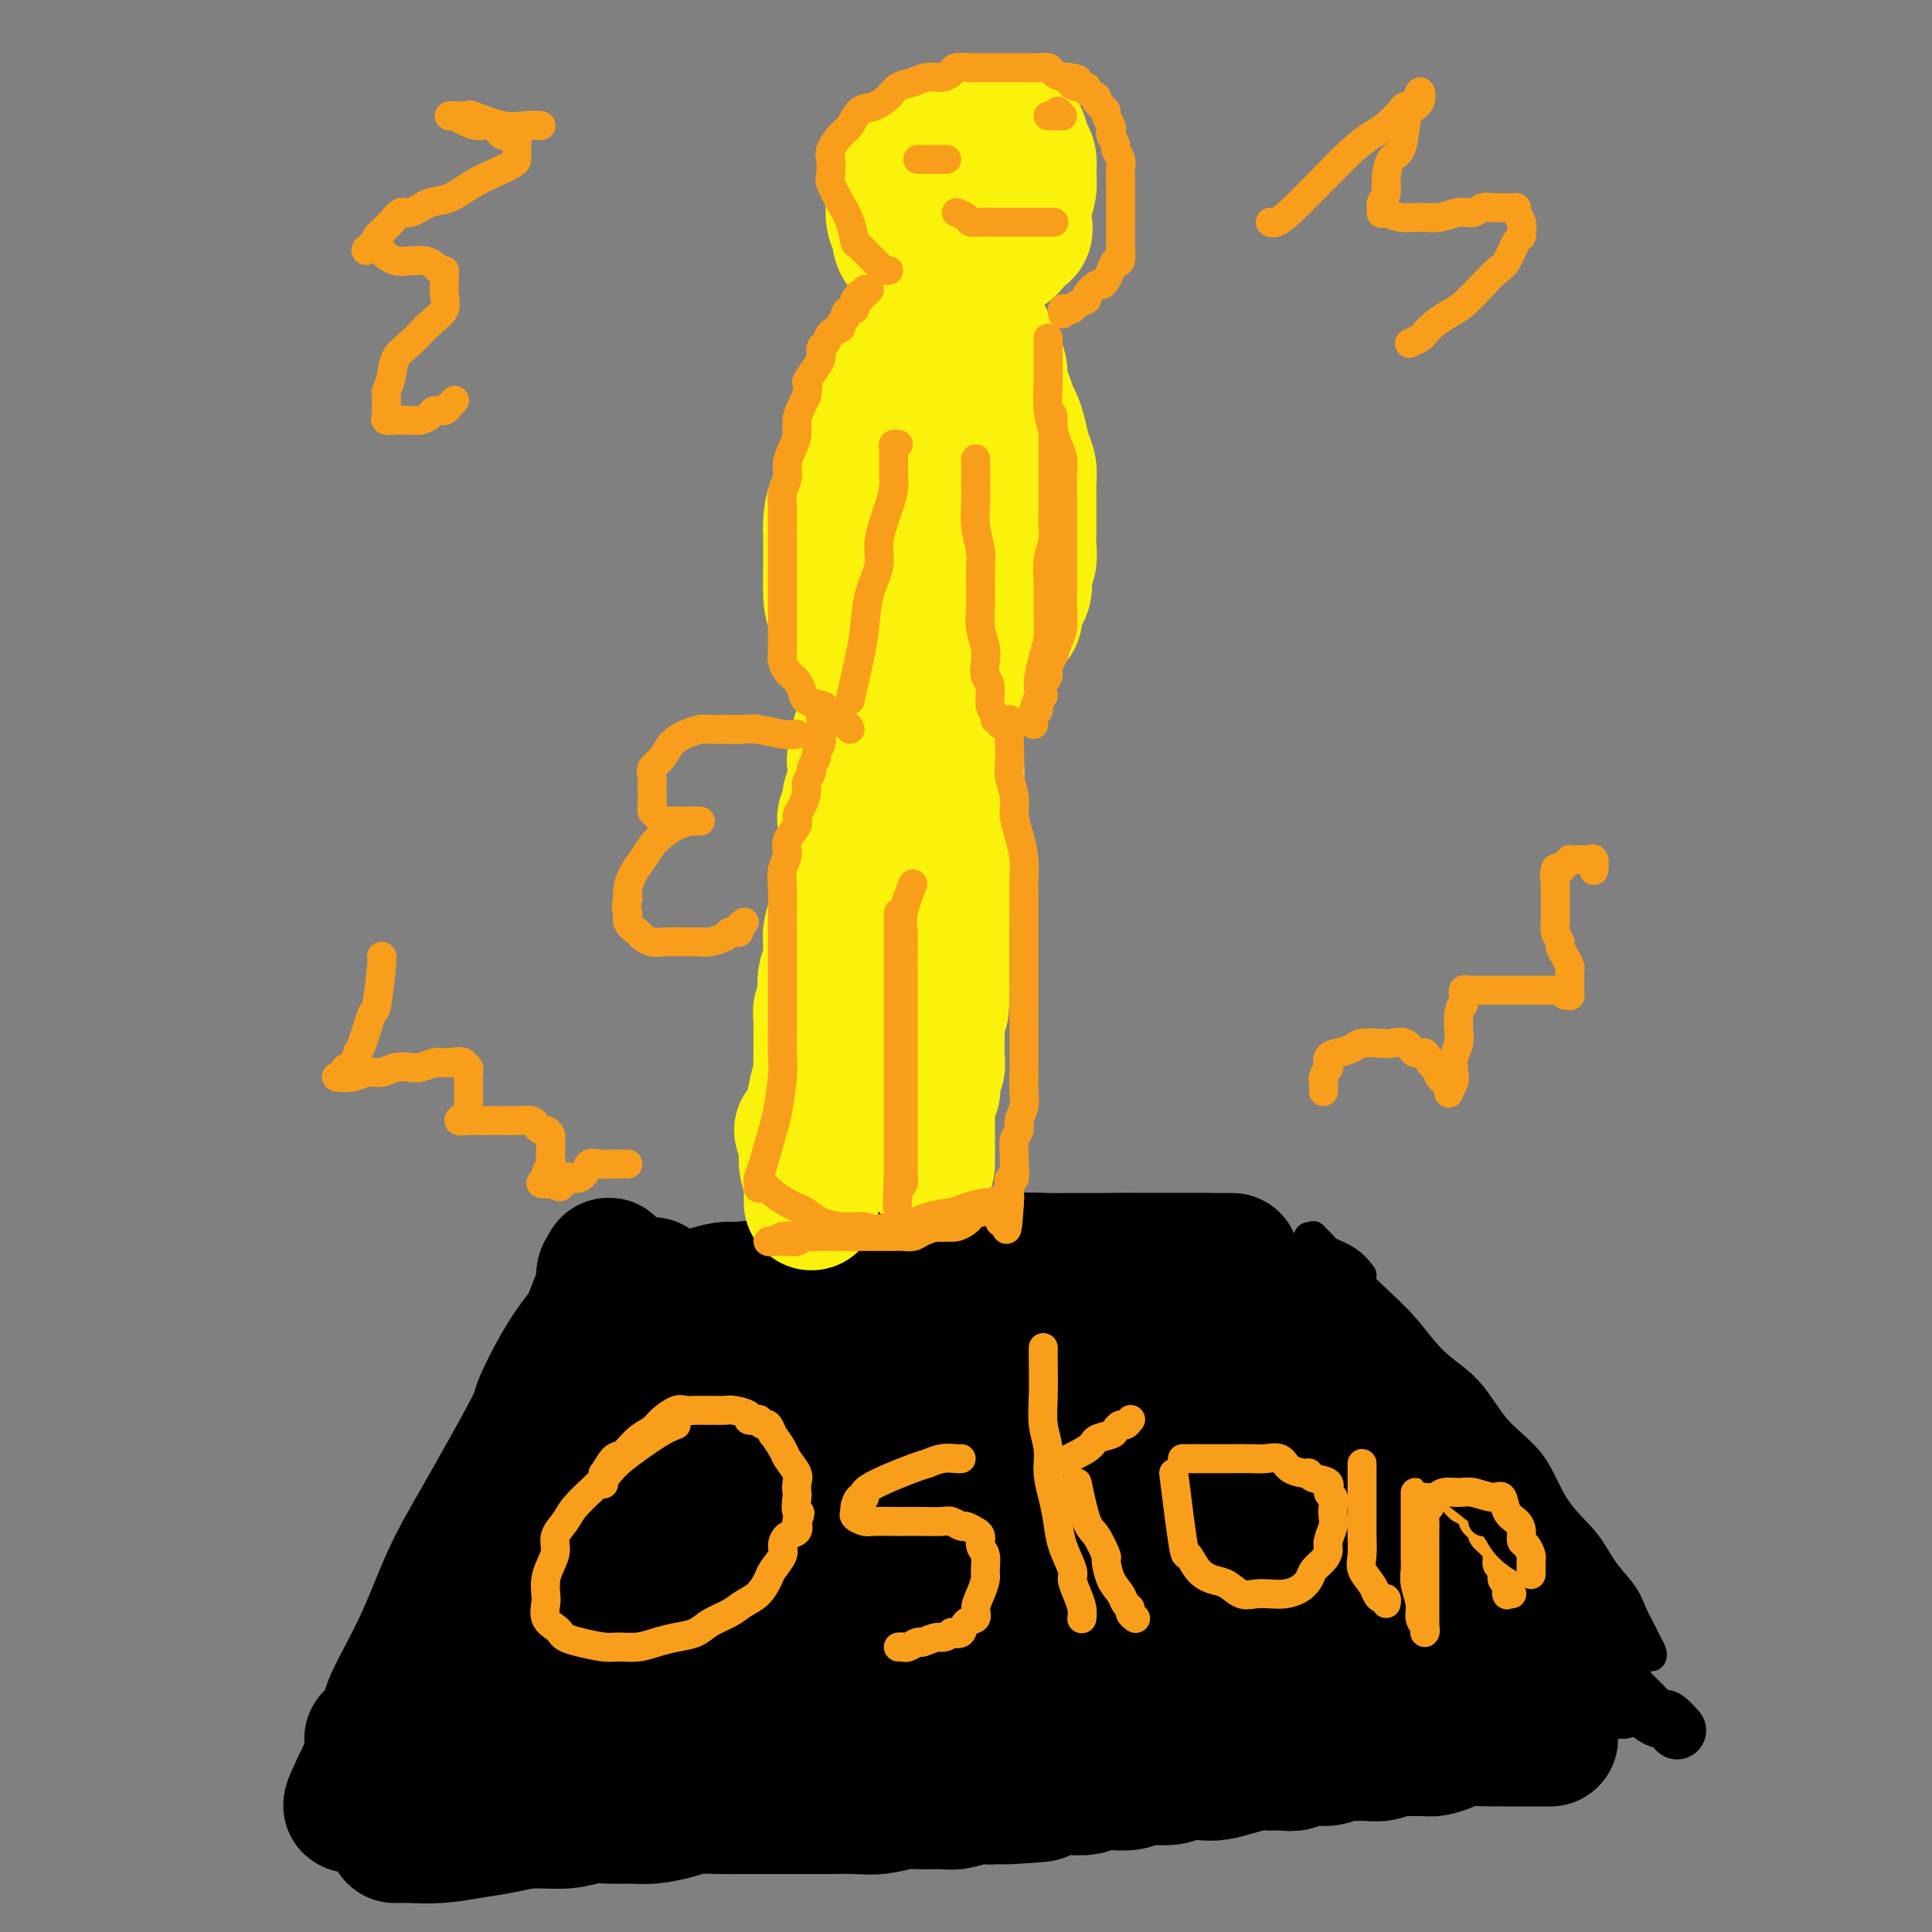 <svg viewBox='0 0 400 400' version='1.1' xmlns='http://www.w3.org/2000/svg' xmlns:xlink='http://www.w3.org/1999/xlink'><rect x="0" y="0" width="400" height="400" fill="#808080" stroke="none"/><g fill='none' stroke='#000000' stroke-width='12' stroke-linecap='round' stroke-linejoin='round'><path d='M84,355c0.155,-1.970 0.311,-3.941 1,-6c0.689,-2.059 1.913,-4.207 3,-7c1.087,-2.793 2.038,-6.232 3,-9c0.962,-2.768 1.934,-4.866 3,-7c1.066,-2.134 2.226,-4.306 3,-6c0.774,-1.694 1.162,-2.912 2,-5c0.838,-2.088 2.126,-5.046 3,-7c0.874,-1.954 1.333,-2.903 2,-4c0.667,-1.097 1.544,-2.341 2,-4c0.456,-1.659 0.493,-3.733 1,-5c0.507,-1.267 1.484,-1.726 2,-3c0.516,-1.274 0.572,-3.362 1,-5c0.428,-1.638 1.228,-2.827 2,-4c0.772,-1.173 1.516,-2.329 2,-4c0.484,-1.671 0.707,-3.857 1,-5c0.293,-1.143 0.657,-1.244 1,-2c0.343,-0.756 0.666,-2.167 1,-3c0.334,-0.833 0.681,-1.089 1,-2c0.319,-0.911 0.611,-2.479 1,-3c0.389,-0.521 0.874,0.004 1,0c0.126,-0.004 -0.108,-0.537 0,-1c0.108,-0.463 0.558,-0.856 1,-1c0.442,-0.144 0.878,-0.039 1,0c0.122,0.039 -0.069,0.010 0,0c0.069,-0.010 0.397,-0.003 1,0c0.603,0.003 1.481,0.001 2,0c0.519,-0.001 0.678,-0.000 1,0c0.322,0.000 0.806,0.000 1,0c0.194,-0.000 0.097,-0.000 0,0'/><path d='M127,262c1.655,-0.309 1.794,-0.083 2,0c0.206,0.083 0.481,0.021 1,0c0.519,-0.021 1.283,-0.003 2,0c0.717,0.003 1.387,-0.010 2,0c0.613,0.010 1.168,0.041 2,0c0.832,-0.041 1.941,-0.155 3,0c1.059,0.155 2.067,0.581 3,1c0.933,0.419 1.790,0.833 3,1c1.210,0.167 2.775,0.087 4,0c1.225,-0.087 2.112,-0.181 3,0c0.888,0.181 1.778,0.637 3,1c1.222,0.363 2.777,0.632 4,1c1.223,0.368 2.115,0.833 3,1c0.885,0.167 1.763,0.034 3,0c1.237,-0.034 2.833,0.029 4,0c1.167,-0.029 1.905,-0.151 3,0c1.095,0.151 2.546,0.575 4,1c1.454,0.425 2.911,0.850 4,1c1.089,0.150 1.812,0.025 3,0c1.188,-0.025 2.843,0.049 4,0c1.157,-0.049 1.817,-0.219 3,0c1.183,0.219 2.890,0.829 4,1c1.110,0.171 1.623,-0.098 3,0c1.377,0.098 3.618,0.562 5,1c1.382,0.438 1.906,0.848 3,1c1.094,0.152 2.757,0.045 4,0c1.243,-0.045 2.065,-0.027 3,0c0.935,0.027 1.982,0.064 3,0c1.018,-0.064 2.006,-0.227 3,0c0.994,0.227 1.994,0.844 3,1c1.006,0.156 2.016,-0.151 3,0c0.984,0.151 1.940,0.758 3,1c1.060,0.242 2.223,0.117 3,0c0.777,-0.117 1.168,-0.228 2,0c0.832,0.228 2.106,0.793 3,1c0.894,0.207 1.409,0.055 2,0c0.591,-0.055 1.257,-0.015 2,0c0.743,0.015 1.563,0.004 2,0c0.437,-0.004 0.491,-0.001 1,0c0.509,0.001 1.474,0.000 2,0c0.526,-0.000 0.612,-0.000 1,0c0.388,0.000 1.076,0.000 2,0c0.924,-0.000 2.083,-0.000 3,0c0.917,0.000 1.593,0.000 2,0c0.407,-0.000 0.545,-0.000 1,0c0.455,0.000 1.228,0.000 2,0'/><path d='M255,275c19.705,2.011 4.969,0.539 0,0c-4.969,-0.539 -0.169,-0.144 2,0c2.169,0.144 1.709,0.039 2,0c0.291,-0.039 1.335,-0.010 2,0c0.665,0.010 0.953,0.003 1,0c0.047,-0.003 -0.146,-0.001 0,0c0.146,0.001 0.631,0.000 1,0c0.369,-0.000 0.621,-0.000 1,0c0.379,0.000 0.885,0.000 1,0c0.115,-0.000 -0.161,-0.000 0,0c0.161,0.000 0.760,0.000 1,0c0.240,-0.000 0.120,-0.000 0,0'/><path d='M117,267c0.621,0.030 1.242,0.061 2,0c0.758,-0.061 1.653,-0.212 3,0c1.347,0.212 3.145,0.789 5,1c1.855,0.211 3.768,0.058 6,0c2.232,-0.058 4.782,-0.019 7,0c2.218,0.019 4.105,0.019 7,0c2.895,-0.019 6.800,-0.058 10,0c3.200,0.058 5.696,0.212 8,0c2.304,-0.212 4.418,-0.789 7,-1c2.582,-0.211 5.634,-0.057 8,0c2.366,0.057 4.045,0.015 6,0c1.955,-0.015 4.185,-0.004 6,0c1.815,0.004 3.215,0.001 5,0c1.785,-0.001 3.954,-0.000 6,0c2.046,0.000 3.970,0.000 6,0c2.030,-0.000 4.166,-0.000 6,0c1.834,0.000 3.365,0.000 5,0c1.635,-0.000 3.374,-0.000 5,0c1.626,0.000 3.141,0.000 5,0c1.859,-0.000 4.063,-0.000 5,0c0.937,0.000 0.607,-0.000 2,0c1.393,0.000 4.508,0.000 6,0c1.492,-0.000 1.359,-0.000 2,0c0.641,0.000 2.055,0.000 3,0c0.945,-0.000 1.422,-0.000 2,0c0.578,0.000 1.258,0.000 2,0c0.742,-0.000 1.545,-0.000 2,0c0.455,0.000 0.560,0.001 1,0c0.440,-0.001 1.215,-0.003 2,0c0.785,0.003 1.582,0.011 2,0c0.418,-0.011 0.459,-0.041 1,0c0.541,0.041 1.583,0.155 2,0c0.417,-0.155 0.208,-0.577 0,-1'/><path d='M262,266c22.835,-0.094 7.423,0.171 2,0c-5.423,-0.171 -0.858,-0.778 1,-1c1.858,-0.222 1.010,-0.060 1,0c-0.010,0.060 0.820,0.016 1,0c0.180,-0.016 -0.289,-0.004 0,0c0.289,0.004 1.335,0.001 2,0c0.665,-0.001 0.949,-0.001 1,0c0.051,0.001 -0.130,0.003 0,0c0.130,-0.003 0.573,-0.011 1,0c0.427,0.011 0.840,0.039 1,0c0.160,-0.039 0.066,-0.147 0,0c-0.066,0.147 -0.106,0.549 0,1c0.106,0.451 0.356,0.950 1,1c0.644,0.050 1.682,-0.350 2,0c0.318,0.350 -0.084,1.449 0,2c0.084,0.551 0.655,0.556 1,1c0.345,0.444 0.462,1.329 1,2c0.538,0.671 1.495,1.128 2,2c0.505,0.872 0.559,2.158 1,3c0.441,0.842 1.269,1.241 2,2c0.731,0.759 1.366,1.880 2,3'/><path d='M284,282c1.831,2.655 1.908,1.793 2,2c0.092,0.207 0.198,1.482 1,3c0.802,1.518 2.299,3.278 3,4c0.701,0.722 0.607,0.405 1,1c0.393,0.595 1.275,2.103 2,3c0.725,0.897 1.294,1.185 2,2c0.706,0.815 1.550,2.158 2,3c0.450,0.842 0.506,1.184 1,2c0.494,0.816 1.426,2.106 2,3c0.574,0.894 0.789,1.393 1,2c0.211,0.607 0.419,1.321 1,2c0.581,0.679 1.536,1.324 2,2c0.464,0.676 0.438,1.385 1,2c0.562,0.615 1.713,1.138 2,2c0.287,0.862 -0.288,2.065 0,3c0.288,0.935 1.439,1.602 2,2c0.561,0.398 0.530,0.525 1,1c0.470,0.475 1.440,1.297 2,2c0.560,0.703 0.710,1.288 1,2c0.290,0.712 0.722,1.553 1,2c0.278,0.447 0.403,0.501 1,1c0.597,0.499 1.666,1.443 2,2c0.334,0.557 -0.068,0.726 0,1c0.068,0.274 0.606,0.652 1,1c0.394,0.348 0.646,0.667 1,1c0.354,0.333 0.812,0.682 1,1c0.188,0.318 0.106,0.607 0,1c-0.106,0.393 -0.235,0.890 0,1c0.235,0.110 0.834,-0.167 1,0c0.166,0.167 -0.100,0.777 0,1c0.100,0.223 0.565,0.060 1,0c0.435,-0.060 0.838,-0.017 1,0c0.162,0.017 0.081,0.009 0,0'/><path d='M90,363c-0.016,0.030 -0.032,0.061 1,0c1.032,-0.061 3.114,-0.212 4,0c0.886,0.212 0.578,0.789 3,1c2.422,0.211 7.574,0.057 10,0c2.426,-0.057 2.127,-0.015 3,0c0.873,0.015 2.917,0.004 5,0c2.083,-0.004 4.204,-0.001 6,0c1.796,0.001 3.267,0.000 5,0c1.733,-0.000 3.729,-0.000 6,0c2.271,0.000 4.816,0.000 7,0c2.184,-0.000 4.008,-0.000 6,0c1.992,0.000 4.154,-0.000 6,0c1.846,0.000 3.378,0.000 5,0c1.622,-0.000 3.333,-0.000 5,0c1.667,0.000 3.288,0.001 5,0c1.712,-0.001 3.513,-0.004 5,0c1.487,0.004 2.660,0.015 4,0c1.340,-0.015 2.846,-0.056 4,0c1.154,0.056 1.956,0.208 3,0c1.044,-0.208 2.329,-0.778 4,-1c1.671,-0.222 3.728,-0.097 5,0c1.272,0.097 1.761,0.166 3,0c1.239,-0.166 3.229,-0.565 5,-1c1.771,-0.435 3.322,-0.905 5,-1c1.678,-0.095 3.483,0.184 5,0c1.517,-0.184 2.747,-0.833 4,-1c1.253,-0.167 2.530,0.147 4,0c1.470,-0.147 3.134,-0.756 5,-1c1.866,-0.244 3.933,-0.122 6,0'/><path d='M229,359c7.949,-0.790 4.822,-0.264 5,0c0.178,0.264 3.663,0.267 6,0c2.337,-0.267 3.528,-0.802 5,-1c1.472,-0.198 3.226,-0.057 5,0c1.774,0.057 3.568,0.030 5,0c1.432,-0.030 2.502,-0.065 4,0c1.498,0.065 3.425,0.229 5,0c1.575,-0.229 2.799,-0.850 4,-1c1.201,-0.150 2.379,0.170 4,0c1.621,-0.170 3.686,-0.830 5,-1c1.314,-0.170 1.878,0.151 3,0c1.122,-0.151 2.802,-0.772 4,-1c1.198,-0.228 1.913,-0.061 3,0c1.087,0.061 2.546,0.017 4,0c1.454,-0.017 2.903,-0.008 4,0c1.097,0.008 1.843,0.016 3,0c1.157,-0.016 2.725,-0.057 4,0c1.275,0.057 2.255,0.211 3,0c0.745,-0.211 1.253,-0.789 2,-1c0.747,-0.211 1.732,-0.057 3,0c1.268,0.057 2.819,0.015 4,0c1.181,-0.015 1.993,-0.004 3,0c1.007,0.004 2.210,0.001 3,0c0.790,-0.001 1.166,-0.000 2,0c0.834,0.000 2.126,0.000 3,0c0.874,-0.000 1.329,-0.000 2,0c0.671,0.000 1.559,0.000 2,0c0.441,-0.000 0.434,-0.000 1,0c0.566,0.000 1.706,0.000 2,0c0.294,-0.000 -0.257,-0.000 0,0c0.257,0.000 1.323,0.000 2,0c0.677,-0.000 0.965,-0.000 1,0c0.035,0.000 -0.183,0.000 0,0c0.183,-0.000 0.767,-0.000 1,0c0.233,0.000 0.117,0.000 0,0'/><path d='M324,328c1.205,2.266 2.410,4.531 3,6c0.590,1.469 0.564,2.141 1,3c0.436,0.859 1.333,1.906 2,3c0.667,1.094 1.103,2.236 2,3c0.897,0.764 2.256,1.150 3,2c0.744,0.850 0.872,2.166 1,3c0.128,0.834 0.257,1.188 1,2c0.743,0.812 2.101,2.081 3,3c0.899,0.919 1.337,1.487 2,2c0.663,0.513 1.549,0.973 2,1c0.451,0.027 0.468,-0.377 1,0c0.532,0.377 1.581,1.536 2,2c0.419,0.464 0.210,0.232 0,0'/></g>
<g fill='none' stroke='#000000' stroke-width='28' stroke-linecap='round' stroke-linejoin='round'><path d='M77,360c0.956,-0.261 1.912,-0.523 3,-1c1.088,-0.477 2.307,-1.171 5,-3c2.693,-1.829 6.861,-4.795 9,-6c2.139,-1.205 2.248,-0.649 3,-2c0.752,-1.351 2.147,-4.608 4,-7c1.853,-2.392 4.166,-3.917 6,-6c1.834,-2.083 3.191,-4.723 5,-8c1.809,-3.277 4.070,-7.192 6,-10c1.930,-2.808 3.529,-4.510 5,-7c1.471,-2.490 2.812,-5.768 4,-8c1.188,-2.232 2.221,-3.416 3,-5c0.779,-1.584 1.304,-3.567 2,-5c0.696,-1.433 1.563,-2.316 2,-3c0.437,-0.684 0.443,-1.170 1,-2c0.557,-0.830 1.666,-2.003 2,-3c0.334,-0.997 -0.106,-1.817 0,-2c0.106,-0.183 0.756,0.271 1,0c0.244,-0.271 0.080,-1.266 0,-2c-0.080,-0.734 -0.076,-1.207 0,-1c0.076,0.207 0.223,1.093 0,2c-0.223,0.907 -0.816,1.834 -1,2c-0.184,0.166 0.042,-0.427 -1,2c-1.042,2.427 -3.352,7.876 -5,12c-1.648,4.124 -2.632,6.924 -4,10c-1.368,3.076 -3.119,6.430 -5,10c-1.881,3.570 -3.894,7.357 -5,11c-1.106,3.643 -1.307,7.141 -2,10c-0.693,2.859 -1.879,5.077 -3,7c-1.121,1.923 -2.177,3.549 -3,5c-0.823,1.451 -1.411,2.725 -2,4'/><path d='M107,354c-4.979,11.791 -1.925,4.270 -1,2c0.925,-2.270 -0.278,0.712 -1,2c-0.722,1.288 -0.964,0.880 -1,1c-0.036,0.120 0.135,0.766 0,1c-0.135,0.234 -0.574,0.057 -1,0c-0.426,-0.057 -0.839,0.006 -1,0c-0.161,-0.006 -0.071,-0.082 0,-1c0.071,-0.918 0.121,-2.680 0,-5c-0.121,-2.320 -0.414,-5.199 0,-9c0.414,-3.801 1.536,-8.523 3,-13c1.464,-4.477 3.269,-8.707 5,-13c1.731,-4.293 3.388,-8.648 5,-13c1.612,-4.352 3.180,-8.702 5,-12c1.820,-3.298 3.892,-5.544 5,-8c1.108,-2.456 1.253,-5.121 2,-7c0.747,-1.879 2.095,-2.972 3,-4c0.905,-1.028 1.367,-1.993 2,-3c0.633,-1.007 1.438,-2.057 2,-3c0.562,-0.943 0.881,-1.779 1,-2c0.119,-0.221 0.039,0.174 0,0c-0.039,-0.174 -0.035,-0.918 0,-1c0.035,-0.082 0.102,0.499 0,1c-0.102,0.501 -0.374,0.923 -1,2c-0.626,1.077 -1.607,2.810 -3,5c-1.393,2.190 -3.197,4.839 -5,8c-1.803,3.161 -3.605,6.835 -6,11c-2.395,4.165 -5.382,8.823 -8,13c-2.618,4.177 -4.865,7.874 -7,12c-2.135,4.126 -4.158,8.683 -6,12c-1.842,3.317 -3.505,5.395 -5,8c-1.495,2.605 -2.824,5.736 -4,8c-1.176,2.264 -2.199,3.660 -3,5c-0.801,1.340 -1.380,2.625 -2,4c-0.620,1.375 -1.280,2.841 -2,4c-0.720,1.159 -1.498,2.013 -2,3c-0.502,0.987 -0.727,2.108 -1,3c-0.273,0.892 -0.595,1.554 -1,2c-0.405,0.446 -0.892,0.676 -1,1c-0.108,0.324 0.163,0.741 0,1c-0.163,0.259 -0.761,0.360 -1,0c-0.239,-0.360 -0.120,-1.180 0,-2'/><path d='M77,367c-8.852,14.895 -1.981,1.631 1,-5c2.981,-6.631 2.071,-6.629 3,-9c0.929,-2.371 3.696,-7.116 6,-12c2.304,-4.884 4.146,-9.908 6,-14c1.854,-4.092 3.722,-7.253 7,-13c3.278,-5.747 7.966,-14.078 10,-18c2.034,-3.922 1.413,-3.433 2,-5c0.587,-1.567 2.381,-5.191 4,-8c1.619,-2.809 3.065,-4.803 4,-6c0.935,-1.197 1.361,-1.597 2,-3c0.639,-1.403 1.491,-3.810 2,-5c0.509,-1.190 0.673,-1.162 1,-2c0.327,-0.838 0.815,-2.540 1,-3c0.185,-0.460 0.066,0.323 0,0c-0.066,-0.323 -0.078,-1.753 0,-2c0.078,-0.247 0.246,0.690 0,1c-0.246,0.310 -0.906,-0.006 -1,1c-0.094,1.006 0.379,3.333 0,5c-0.379,1.667 -1.609,2.674 -3,5c-1.391,2.326 -2.943,5.972 -4,10c-1.057,4.028 -1.620,8.438 -3,13c-1.380,4.562 -3.579,9.274 -5,14c-1.421,4.726 -2.065,9.465 -3,14c-0.935,4.535 -2.159,8.866 -3,13c-0.841,4.134 -1.297,8.072 -2,11c-0.703,2.928 -1.653,4.847 -2,7c-0.347,2.153 -0.090,4.539 0,6c0.090,1.461 0.014,1.998 0,3c-0.014,1.002 0.034,2.469 0,3c-0.034,0.531 -0.149,0.126 0,0c0.149,-0.126 0.564,0.028 1,-1c0.436,-1.028 0.895,-3.236 2,-6c1.105,-2.764 2.856,-6.083 5,-10c2.144,-3.917 4.681,-8.433 7,-13c2.319,-4.567 4.420,-9.186 7,-14c2.580,-4.814 5.639,-9.823 8,-14c2.361,-4.177 4.025,-7.522 6,-11c1.975,-3.478 4.263,-7.090 6,-10c1.737,-2.910 2.925,-5.117 4,-7c1.075,-1.883 2.038,-3.441 3,-5'/><path d='M149,277c7.985,-14.665 3.447,-5.829 2,-3c-1.447,2.829 0.198,-0.351 1,-2c0.802,-1.649 0.762,-1.768 1,-2c0.238,-0.232 0.753,-0.575 1,-1c0.247,-0.425 0.226,-0.930 0,-1c-0.226,-0.070 -0.656,0.296 -1,1c-0.344,0.704 -0.601,1.748 -1,3c-0.399,1.252 -0.940,2.713 -2,5c-1.060,2.287 -2.641,5.401 -4,9c-1.359,3.599 -2.498,7.682 -4,12c-1.502,4.318 -3.368,8.872 -5,13c-1.632,4.128 -3.029,7.830 -4,12c-0.971,4.170 -1.514,8.809 -2,12c-0.486,3.191 -0.915,4.935 -1,7c-0.085,2.065 0.174,4.452 0,6c-0.174,1.548 -0.779,2.256 -1,3c-0.221,0.744 -0.057,1.522 0,2c0.057,0.478 0.006,0.654 0,1c-0.006,0.346 0.033,0.861 0,1c-0.033,0.139 -0.139,-0.099 0,0c0.139,0.099 0.524,0.534 1,0c0.476,-0.534 1.043,-2.036 2,-4c0.957,-1.964 2.303,-4.388 4,-8c1.697,-3.612 3.744,-8.410 6,-13c2.256,-4.590 4.719,-8.972 7,-13c2.281,-4.028 4.379,-7.703 6,-11c1.621,-3.297 2.763,-6.216 4,-9c1.237,-2.784 2.567,-5.431 3,-7c0.433,-1.569 -0.030,-2.058 0,-3c0.030,-0.942 0.555,-2.335 1,-3c0.445,-0.665 0.810,-0.601 1,-1c0.190,-0.399 0.205,-1.261 0,-1c-0.205,0.261 -0.630,1.646 -1,3c-0.370,1.354 -0.685,2.677 -1,4'/><path d='M162,289c-0.318,1.665 -0.613,3.329 -1,5c-0.387,1.671 -0.866,3.351 -2,8c-1.134,4.649 -2.924,12.269 -4,16c-1.076,3.731 -1.437,3.574 -2,6c-0.563,2.426 -1.328,7.436 -2,11c-0.672,3.564 -1.253,5.682 -2,8c-0.747,2.318 -1.662,4.837 -2,7c-0.338,2.163 -0.098,3.971 0,5c0.098,1.029 0.054,1.280 0,2c-0.054,0.720 -0.120,1.911 0,2c0.120,0.089 0.424,-0.923 1,-2c0.576,-1.077 1.424,-2.219 2,-4c0.576,-1.781 0.880,-4.199 2,-7c1.120,-2.801 3.056,-5.984 5,-10c1.944,-4.016 3.897,-8.866 6,-13c2.103,-4.134 4.357,-7.553 6,-11c1.643,-3.447 2.674,-6.921 4,-10c1.326,-3.079 2.948,-5.763 4,-8c1.052,-2.237 1.536,-4.027 2,-5c0.464,-0.973 0.909,-1.128 1,-2c0.091,-0.872 -0.171,-2.462 0,-3c0.171,-0.538 0.775,-0.023 1,0c0.225,0.023 0.072,-0.447 0,-1c-0.072,-0.553 -0.063,-1.190 0,-1c0.063,0.190 0.182,1.207 0,2c-0.182,0.793 -0.663,1.363 -1,2c-0.337,0.637 -0.529,1.341 -1,3c-0.471,1.659 -1.222,4.273 -2,7c-0.778,2.727 -1.581,5.568 -2,9c-0.419,3.432 -0.452,7.457 -1,11c-0.548,3.543 -1.612,6.605 -2,10c-0.388,3.395 -0.101,7.123 0,10c0.101,2.877 0.016,4.904 0,7c-0.016,2.096 0.037,4.263 0,6c-0.037,1.737 -0.164,3.045 0,4c0.164,0.955 0.618,1.559 1,2c0.382,0.441 0.691,0.721 1,1'/><path d='M174,356c0.434,4.424 0.520,0.485 1,-1c0.480,-1.485 1.353,-0.516 2,-1c0.647,-0.484 1.069,-2.420 2,-5c0.931,-2.580 2.371,-5.804 4,-10c1.629,-4.196 3.445,-9.364 5,-14c1.555,-4.636 2.847,-8.740 4,-13c1.153,-4.260 2.165,-8.676 3,-13c0.835,-4.324 1.493,-8.554 2,-12c0.507,-3.446 0.864,-6.106 1,-8c0.136,-1.894 0.050,-3.022 0,-4c-0.050,-0.978 -0.066,-1.808 0,-2c0.066,-0.192 0.214,0.252 0,1c-0.214,0.748 -0.789,1.800 -1,3c-0.211,1.200 -0.057,2.549 0,5c0.057,2.451 0.018,6.006 0,9c-0.018,2.994 -0.013,5.429 0,8c0.013,2.571 0.035,5.279 0,8c-0.035,2.721 -0.126,5.454 0,8c0.126,2.546 0.470,4.905 1,7c0.530,2.095 1.245,3.925 2,6c0.755,2.075 1.549,4.394 2,6c0.451,1.606 0.559,2.499 1,4c0.441,1.501 1.213,3.611 2,5c0.787,1.389 1.587,2.055 2,3c0.413,0.945 0.440,2.167 1,3c0.560,0.833 1.654,1.278 2,2c0.346,0.722 -0.056,1.722 0,2c0.056,0.278 0.568,-0.166 1,0c0.432,0.166 0.782,0.942 1,1c0.218,0.058 0.304,-0.603 0,-2c-0.304,-1.397 -0.999,-3.531 -2,-6c-1.001,-2.469 -2.307,-5.273 -3,-8c-0.693,-2.727 -0.774,-5.377 -1,-8c-0.226,-2.623 -0.597,-5.218 -1,-7c-0.403,-1.782 -0.839,-2.749 -1,-4c-0.161,-1.251 -0.046,-2.786 0,-4c0.046,-1.214 0.023,-2.107 0,-3'/><path d='M204,312c-1.305,-7.377 -0.567,-4.821 0,-4c0.567,0.821 0.964,-0.094 1,-1c0.036,-0.906 -0.288,-1.801 0,-3c0.288,-1.199 1.188,-2.700 2,-4c0.812,-1.300 1.535,-2.400 2,-3c0.465,-0.600 0.672,-0.700 1,-1c0.328,-0.300 0.779,-0.799 1,-1c0.221,-0.201 0.214,-0.105 1,0c0.786,0.105 2.366,0.219 4,1c1.634,0.781 3.321,2.230 5,4c1.679,1.770 3.349,3.860 5,6c1.651,2.140 3.283,4.330 5,7c1.717,2.670 3.520,5.821 5,9c1.480,3.179 2.638,6.387 4,9c1.362,2.613 2.929,4.633 4,7c1.071,2.367 1.646,5.082 2,7c0.354,1.918 0.486,3.039 1,4c0.514,0.961 1.408,1.760 2,2c0.592,0.240 0.881,-0.080 1,0c0.119,0.080 0.068,0.561 0,0c-0.068,-0.561 -0.155,-2.162 0,-5c0.155,-2.838 0.550,-6.912 0,-11c-0.550,-4.088 -2.046,-8.188 -3,-12c-0.954,-3.812 -1.366,-7.335 -2,-11c-0.634,-3.665 -1.491,-7.473 -2,-11c-0.509,-3.527 -0.672,-6.772 -1,-9c-0.328,-2.228 -0.822,-3.438 -1,-5c-0.178,-1.562 -0.041,-3.477 0,-5c0.041,-1.523 -0.014,-2.655 0,-3c0.014,-0.345 0.097,0.098 0,0c-0.097,-0.098 -0.373,-0.738 0,-1c0.373,-0.262 1.394,-0.145 3,1c1.606,1.145 3.797,3.318 6,5c2.203,1.682 4.419,2.874 7,5c2.581,2.126 5.526,5.187 8,8c2.474,2.813 4.478,5.377 7,8c2.522,2.623 5.561,5.304 8,8c2.439,2.696 4.278,5.408 6,8c1.722,2.592 3.328,5.066 5,7c1.672,1.934 3.412,3.328 5,5c1.588,1.672 3.025,3.620 4,5c0.975,1.380 1.487,2.190 2,3'/><path d='M302,341c3.793,4.668 2.277,2.337 2,2c-0.277,-0.337 0.686,1.320 1,2c0.314,0.680 -0.021,0.382 0,0c0.021,-0.382 0.400,-0.847 0,-2c-0.400,-1.153 -1.577,-2.993 -3,-5c-1.423,-2.007 -3.092,-4.182 -5,-7c-1.908,-2.818 -4.054,-6.280 -6,-9c-1.946,-2.720 -3.691,-4.700 -5,-7c-1.309,-2.300 -2.183,-4.922 -3,-7c-0.817,-2.078 -1.576,-3.613 -2,-5c-0.424,-1.387 -0.514,-2.626 -1,-4c-0.486,-1.374 -1.370,-2.882 -2,-4c-0.630,-1.118 -1.006,-1.845 -1,-3c0.006,-1.155 0.395,-2.738 0,-4c-0.395,-1.262 -1.574,-2.201 -2,-3c-0.426,-0.799 -0.100,-1.456 0,-2c0.100,-0.544 -0.025,-0.973 0,-1c0.025,-0.027 0.200,0.349 1,2c0.800,1.651 2.226,4.578 4,7c1.774,2.422 3.896,4.341 6,7c2.104,2.659 4.192,6.059 6,9c1.808,2.941 3.338,5.423 5,8c1.662,2.577 3.458,5.249 5,8c1.542,2.751 2.832,5.581 4,8c1.168,2.419 2.214,4.428 3,6c0.786,1.572 1.312,2.707 2,4c0.688,1.293 1.539,2.743 2,4c0.461,1.257 0.534,2.321 1,3c0.466,0.679 1.326,0.973 1,1c-0.326,0.027 -1.839,-0.214 -3,-1c-1.161,-0.786 -1.971,-2.117 -3,-3c-1.029,-0.883 -2.276,-1.319 -3,-2c-0.724,-0.681 -0.926,-1.606 -1,-3c-0.074,-1.394 -0.021,-3.255 0,-4c0.021,-0.745 0.011,-0.372 0,0'/><path d='M82,380c-0.204,0.007 -0.408,0.013 0,0c0.408,-0.013 1.429,-0.046 3,0c1.571,0.046 3.693,0.171 6,0c2.307,-0.171 4.798,-0.638 7,-1c2.202,-0.362 4.114,-0.619 6,-1c1.886,-0.381 3.747,-0.887 6,-1c2.253,-0.113 4.898,0.167 7,0c2.102,-0.167 3.661,-0.779 5,-1c1.339,-0.221 2.457,-0.049 4,0c1.543,0.049 3.512,-0.025 5,0c1.488,0.025 2.496,0.150 4,0c1.504,-0.150 3.505,-0.576 5,-1c1.495,-0.424 2.485,-0.846 4,-1c1.515,-0.154 3.557,-0.041 5,0c1.443,0.041 2.289,0.011 4,0c1.711,-0.011 4.288,-0.003 6,0c1.712,0.003 2.560,0.002 4,0c1.440,-0.002 3.471,-0.004 5,0c1.529,0.004 2.556,0.015 4,0c1.444,-0.015 3.304,-0.057 5,0c1.696,0.057 3.229,0.212 5,0c1.771,-0.212 3.779,-0.793 5,-1c1.221,-0.207 1.653,-0.042 3,0c1.347,0.042 3.608,-0.040 5,0c1.392,0.040 1.913,0.203 3,0c1.087,-0.203 2.739,-0.772 4,-1c1.261,-0.228 2.130,-0.114 3,0'/><path d='M205,372c19.503,-1.173 6.760,-0.104 3,0c-3.760,0.104 1.461,-0.756 4,-1c2.539,-0.244 2.395,0.127 3,0c0.605,-0.127 1.960,-0.752 3,-1c1.040,-0.248 1.766,-0.118 3,0c1.234,0.118 2.975,0.224 4,0c1.025,-0.224 1.335,-0.777 2,-1c0.665,-0.223 1.685,-0.116 3,0c1.315,0.116 2.926,0.241 4,0c1.074,-0.241 1.613,-0.848 3,-1c1.387,-0.152 3.623,0.153 5,0c1.377,-0.153 1.895,-0.763 3,-1c1.105,-0.237 2.799,-0.102 4,0c1.201,0.102 1.911,0.171 3,0c1.089,-0.171 2.556,-0.581 4,-1c1.444,-0.419 2.864,-0.848 4,-1c1.136,-0.152 1.989,-0.025 3,0c1.011,0.025 2.181,-0.050 3,0c0.819,0.050 1.286,0.224 2,0c0.714,-0.224 1.675,-0.845 3,-1c1.325,-0.155 3.015,0.156 4,0c0.985,-0.156 1.264,-0.778 2,-1c0.736,-0.222 1.929,-0.045 3,0c1.071,0.045 2.020,-0.041 3,0c0.980,0.041 1.991,0.208 3,0c1.009,-0.208 2.018,-0.790 3,-1c0.982,-0.210 1.939,-0.046 3,0c1.061,0.046 2.225,-0.026 3,0c0.775,0.026 1.159,0.151 2,0c0.841,-0.151 2.139,-0.576 3,-1c0.861,-0.424 1.284,-0.846 3,-1c1.716,-0.154 4.726,-0.041 6,0c1.274,0.041 0.813,0.011 1,0c0.187,-0.011 1.023,-0.003 2,0c0.977,0.003 2.094,0.001 3,0c0.906,-0.001 1.602,-0.000 2,0c0.398,0.000 0.498,0.000 1,0c0.502,-0.000 1.404,-0.000 2,0c0.596,0.000 0.884,0.000 1,0c0.116,-0.000 0.058,-0.000 0,0'/><path d='M182,346c-0.271,-0.000 -0.542,-0.000 2,0c2.542,0.000 7.897,0.001 13,0c5.103,-0.001 9.954,-0.004 15,0c5.046,0.004 10.286,0.015 15,0c4.714,-0.015 8.903,-0.057 13,0c4.097,0.057 8.103,0.211 12,0c3.897,-0.211 7.686,-0.789 11,-1c3.314,-0.211 6.152,-0.057 9,0c2.848,0.057 5.704,0.015 8,0c2.296,-0.015 4.030,-0.005 5,0c0.970,0.005 1.174,0.005 2,0c0.826,-0.005 2.275,-0.016 3,0c0.725,0.016 0.728,0.057 1,0c0.272,-0.057 0.813,-0.214 1,0c0.187,0.214 0.019,0.798 0,1c-0.019,0.202 0.112,0.023 -1,0c-1.112,-0.023 -3.466,0.109 -6,0c-2.534,-0.109 -5.247,-0.460 -9,-1c-3.753,-0.540 -8.545,-1.270 -13,-2c-4.455,-0.730 -8.573,-1.459 -13,-2c-4.427,-0.541 -9.164,-0.892 -14,-1c-4.836,-0.108 -9.771,0.027 -14,0c-4.229,-0.027 -7.754,-0.218 -11,0c-3.246,0.218 -6.215,0.843 -9,1c-2.785,0.157 -5.388,-0.154 -7,0c-1.612,0.154 -2.235,0.775 -3,1c-0.765,0.225 -1.672,0.055 -2,0c-0.328,-0.055 -0.077,0.006 0,0c0.077,-0.006 -0.021,-0.079 1,0c1.021,0.079 3.160,0.310 6,0c2.840,-0.310 6.380,-1.160 11,-2c4.620,-0.840 10.320,-1.668 16,-3c5.680,-1.332 11.340,-3.166 17,-5'/><path d='M241,332c10.584,-2.303 12.544,-3.062 16,-4c3.456,-0.938 8.407,-2.055 12,-3c3.593,-0.945 5.827,-1.717 8,-2c2.173,-0.283 4.285,-0.077 6,0c1.715,0.077 3.034,0.024 4,0c0.966,-0.024 1.579,-0.017 2,0c0.421,0.017 0.651,0.046 1,0c0.349,-0.046 0.818,-0.167 1,0c0.182,0.167 0.076,0.623 0,1c-0.076,0.377 -0.123,0.676 0,1c0.123,0.324 0.414,0.675 0,1c-0.414,0.325 -1.534,0.625 -3,1c-1.466,0.375 -3.280,0.826 -6,1c-2.720,0.174 -6.348,0.072 -10,0c-3.652,-0.072 -7.330,-0.112 -12,0c-4.670,0.112 -10.331,0.378 -15,0c-4.669,-0.378 -8.344,-1.400 -12,-2c-3.656,-0.600 -7.293,-0.779 -10,-1c-2.707,-0.221 -4.485,-0.484 -6,-1c-1.515,-0.516 -2.768,-1.286 -4,-2c-1.232,-0.714 -2.443,-1.371 -3,-2c-0.557,-0.629 -0.460,-1.229 -1,-2c-0.540,-0.771 -1.716,-1.711 -2,-3c-0.284,-1.289 0.324,-2.925 0,-5c-0.324,-2.075 -1.581,-4.588 -2,-7c-0.419,-2.412 0.001,-4.723 0,-7c-0.001,-2.277 -0.422,-4.521 0,-6c0.422,-1.479 1.687,-2.192 2,-3c0.313,-0.808 -0.327,-1.712 0,-2c0.327,-0.288 1.621,0.039 3,0c1.379,-0.039 2.842,-0.444 5,0c2.158,0.444 5.010,1.739 8,3c2.990,1.261 6.116,2.490 9,4c2.884,1.510 5.524,3.301 8,5c2.476,1.699 4.786,3.305 7,5c2.214,1.695 4.331,3.480 6,5c1.669,1.520 2.891,2.775 4,4c1.109,1.225 2.106,2.419 3,3c0.894,0.581 1.685,0.548 2,1c0.315,0.452 0.155,1.391 0,2c-0.155,0.609 -0.306,0.890 0,1c0.306,0.110 1.068,0.049 1,0c-0.068,-0.049 -0.967,-0.085 -1,0c-0.033,0.085 0.799,0.292 0,0c-0.799,-0.292 -3.228,-1.083 -6,-2c-2.772,-0.917 -5.886,-1.958 -9,-3'/><path d='M247,313c-4.485,-1.146 -8.198,-2.010 -11,-3c-2.802,-0.990 -4.694,-2.107 -11,-4c-6.306,-1.893 -17.027,-4.563 -23,-6c-5.973,-1.437 -7.197,-1.643 -9,-2c-1.803,-0.357 -4.184,-0.867 -6,-1c-1.816,-0.133 -3.069,0.109 -4,0c-0.931,-0.109 -1.542,-0.569 -2,-1c-0.458,-0.431 -0.764,-0.833 -1,-1c-0.236,-0.167 -0.403,-0.100 -1,0c-0.597,0.100 -1.624,0.233 -2,0c-0.376,-0.233 -0.101,-0.833 0,-1c0.101,-0.167 0.027,0.100 0,0c-0.027,-0.100 -0.007,-0.565 0,-1c0.007,-0.435 0.002,-0.838 0,-1c-0.002,-0.162 -0.001,-0.081 0,0'/><path d='M125,274c0.689,-0.777 1.379,-1.555 3,-2c1.621,-0.445 4.175,-0.558 7,-1c2.825,-0.442 5.923,-1.214 9,-2c3.077,-0.786 6.135,-1.588 9,-2c2.865,-0.412 5.538,-0.436 9,-1c3.462,-0.564 7.714,-1.668 11,-2c3.286,-0.332 5.607,0.108 8,0c2.393,-0.108 4.860,-0.764 7,-1c2.140,-0.236 3.954,-0.053 6,0c2.046,0.053 4.326,-0.024 6,0c1.674,0.024 2.744,0.150 4,0c1.256,-0.150 2.698,-0.576 4,-1c1.302,-0.424 2.465,-0.846 4,-1c1.535,-0.154 3.441,-0.041 5,0c1.559,0.041 2.769,0.011 4,0c1.231,-0.011 2.482,-0.003 4,0c1.518,0.003 3.301,0.001 5,0c1.699,-0.001 3.312,-0.000 5,0c1.688,0.000 3.449,0.000 5,0c1.551,-0.000 2.891,-0.000 4,0c1.109,0.000 1.988,0.000 3,0c1.012,-0.000 2.156,-0.000 3,0c0.844,0.000 1.386,0.000 2,0c0.614,-0.000 1.299,-0.000 2,0c0.701,0.000 1.420,0.000 1,0c-0.420,-0.000 -1.977,-0.000 -3,0c-1.023,0.000 -1.511,0.000 -2,0'/><path d='M250,261c-1.088,0.000 -1.808,0.001 -3,0c-1.192,-0.001 -2.855,-0.003 -5,0c-2.145,0.003 -4.771,0.012 -6,0c-1.229,-0.012 -1.059,-0.046 -5,0c-3.941,0.046 -11.993,0.172 -18,0c-6.007,-0.172 -9.971,-0.641 -14,0c-4.029,0.641 -8.125,2.392 -12,3c-3.875,0.608 -7.531,0.072 -11,0c-3.469,-0.072 -6.752,0.320 -9,1c-2.248,0.680 -3.461,1.649 -5,2c-1.539,0.351 -3.405,0.084 -5,0c-1.595,-0.084 -2.919,0.016 -4,0c-1.081,-0.016 -1.920,-0.148 -3,0c-1.080,0.148 -2.400,0.574 -4,1c-1.600,0.426 -3.478,0.850 -5,1c-1.522,0.150 -2.688,0.025 -4,0c-1.312,-0.025 -2.772,0.048 -4,0c-1.228,-0.048 -2.226,-0.219 -3,0c-0.774,0.219 -1.326,0.829 -2,1c-0.674,0.171 -1.470,-0.095 -2,0c-0.530,0.095 -0.792,0.551 -1,1c-0.208,0.449 -0.361,0.891 0,1c0.361,0.109 1.237,-0.114 2,0c0.763,0.114 1.412,0.566 3,1c1.588,0.434 4.113,0.849 7,1c2.887,0.151 6.136,0.037 10,0c3.864,-0.037 8.343,0.004 13,0c4.657,-0.004 9.490,-0.054 14,0c4.510,0.054 8.695,0.211 13,0c4.305,-0.211 8.729,-0.790 13,-1c4.271,-0.210 8.390,-0.053 12,0c3.610,0.053 6.711,0.000 10,0c3.289,-0.000 6.765,0.052 10,0c3.235,-0.052 6.229,-0.207 9,0c2.771,0.207 5.319,0.776 7,1c1.681,0.224 2.497,0.102 4,0c1.503,-0.102 3.694,-0.185 5,0c1.306,0.185 1.726,0.638 2,1c0.274,0.362 0.403,0.633 1,1c0.597,0.367 1.661,0.830 2,1c0.339,0.170 -0.046,0.049 0,0c0.046,-0.049 0.523,-0.024 1,0'/><path d='M263,277c3.667,0.667 1.833,0.333 0,0'/></g>
<g fill='none' stroke='#FBF20B' stroke-width='28' stroke-linecap='round' stroke-linejoin='round'><path d='M167,235c0.340,-0.669 0.679,-1.338 1,-3c0.321,-1.662 0.622,-4.317 1,-6c0.378,-1.683 0.833,-2.395 1,-3c0.167,-0.605 0.045,-1.104 0,-2c-0.045,-0.896 -0.012,-2.189 0,-3c0.012,-0.811 0.002,-1.138 0,-2c-0.002,-0.862 0.003,-2.258 0,-3c-0.003,-0.742 -0.015,-0.832 0,-1c0.015,-0.168 0.055,-0.416 0,-1c-0.055,-0.584 -0.207,-1.503 0,-2c0.207,-0.497 0.773,-0.570 1,-1c0.227,-0.430 0.113,-1.215 0,-2'/><path d='M171,206c0.635,-4.845 0.223,-2.457 0,-2c-0.223,0.457 -0.257,-1.017 0,-2c0.257,-0.983 0.804,-1.475 1,-2c0.196,-0.525 0.042,-1.084 0,-2c-0.042,-0.916 0.027,-2.189 0,-3c-0.027,-0.811 -0.152,-1.161 0,-2c0.152,-0.839 0.580,-2.169 1,-3c0.420,-0.831 0.830,-1.163 1,-2c0.170,-0.837 0.098,-2.177 0,-3c-0.098,-0.823 -0.222,-1.127 0,-2c0.222,-0.873 0.792,-2.313 1,-3c0.208,-0.687 0.056,-0.621 0,-1c-0.056,-0.379 -0.015,-1.205 0,-2c0.015,-0.795 0.003,-1.560 0,-2c-0.003,-0.440 0.003,-0.554 0,-1c-0.003,-0.446 -0.016,-1.222 0,-2c0.016,-0.778 0.061,-1.556 0,-2c-0.061,-0.444 -0.226,-0.553 0,-1c0.226,-0.447 0.845,-1.232 1,-2c0.155,-0.768 -0.155,-1.518 0,-2c0.155,-0.482 0.774,-0.696 1,-1c0.226,-0.304 0.060,-0.697 0,-1c-0.060,-0.303 -0.012,-0.517 0,-1c0.012,-0.483 -0.012,-1.236 0,-2c0.012,-0.764 0.058,-1.538 0,-2c-0.058,-0.462 -0.222,-0.613 0,-1c0.222,-0.387 0.830,-1.010 1,-2c0.170,-0.990 -0.098,-2.345 0,-3c0.098,-0.655 0.561,-0.608 1,-1c0.439,-0.392 0.854,-1.222 1,-2c0.146,-0.778 0.024,-1.504 0,-2c-0.024,-0.496 0.050,-0.763 0,-1c-0.050,-0.237 -0.223,-0.444 0,-1c0.223,-0.556 0.844,-1.459 1,-2c0.156,-0.541 -0.151,-0.718 0,-1c0.151,-0.282 0.761,-0.668 1,-1c0.239,-0.332 0.106,-0.611 0,-1c-0.106,-0.389 -0.187,-0.888 0,-1c0.187,-0.112 0.641,0.162 1,0c0.359,-0.162 0.622,-0.761 1,-1c0.378,-0.239 0.872,-0.116 1,0c0.128,0.116 -0.110,0.227 0,0c0.110,-0.227 0.568,-0.792 1,-1c0.432,-0.208 0.838,-0.059 1,0c0.162,0.059 0.081,0.030 0,0'/><path d='M187,137c0.956,-0.464 0.847,-0.125 1,0c0.153,0.125 0.567,0.037 1,0c0.433,-0.037 0.886,-0.021 1,0c0.114,0.021 -0.110,0.047 0,0c0.110,-0.047 0.555,-0.167 1,0c0.445,0.167 0.889,0.623 1,1c0.111,0.377 -0.110,0.677 0,1c0.110,0.323 0.550,0.668 1,1c0.450,0.332 0.909,0.650 1,1c0.091,0.350 -0.187,0.731 0,1c0.187,0.269 0.838,0.424 1,1c0.162,0.576 -0.167,1.571 0,2c0.167,0.429 0.830,0.293 1,1c0.170,0.707 -0.152,2.258 0,3c0.152,0.742 0.776,0.674 1,1c0.224,0.326 0.046,1.046 0,2c-0.046,0.954 0.040,2.142 0,3c-0.040,0.858 -0.207,1.385 0,2c0.207,0.615 0.787,1.318 1,2c0.213,0.682 0.058,1.342 0,2c-0.058,0.658 -0.019,1.313 0,2c0.019,0.687 0.019,1.405 0,2c-0.019,0.595 -0.058,1.069 0,2c0.058,0.931 0.211,2.321 0,3c-0.211,0.679 -0.788,0.647 -1,1c-0.212,0.353 -0.060,1.090 0,2c0.060,0.910 0.026,1.991 0,3c-0.026,1.009 -0.046,1.946 0,3c0.046,1.054 0.156,2.226 0,3c-0.156,0.774 -0.578,1.152 -1,2c-0.422,0.848 -0.845,2.167 -1,3c-0.155,0.833 -0.041,1.182 0,2c0.041,0.818 0.011,2.106 0,3c-0.011,0.894 -0.003,1.393 0,2c0.003,0.607 0.001,1.320 0,2c-0.001,0.680 -0.000,1.327 0,2c0.000,0.673 0.000,1.374 0,2c-0.000,0.626 -0.000,1.179 0,2c0.000,0.821 0.000,1.911 0,3'/><path d='M195,205c-0.403,7.230 0.088,2.306 0,1c-0.088,-1.306 -0.756,1.006 -1,2c-0.244,0.994 -0.065,0.671 0,1c0.065,0.329 0.017,1.309 0,2c-0.017,0.691 -0.004,1.091 0,2c0.004,0.909 -0.003,2.326 0,3c0.003,0.674 0.015,0.604 0,1c-0.015,0.396 -0.055,1.257 0,2c0.055,0.743 0.207,1.369 0,2c-0.207,0.631 -0.773,1.267 -1,2c-0.227,0.733 -0.113,1.562 0,2c0.113,0.438 0.226,0.483 0,1c-0.226,0.517 -0.793,1.506 -1,2c-0.207,0.494 -0.056,0.495 0,1c0.056,0.505 0.015,1.516 0,2c-0.015,0.484 -0.004,0.441 0,1c0.004,0.559 0.001,1.721 0,2c-0.001,0.279 -0.000,-0.324 0,0c0.000,0.324 0.000,1.575 0,2c-0.000,0.425 -0.000,0.026 0,0c0.000,-0.026 0.000,0.322 0,1c-0.000,0.678 -0.000,1.685 0,2c0.000,0.315 0.000,-0.063 0,0c-0.000,0.063 -0.000,0.567 0,1c0.000,0.433 0.000,0.797 0,1c-0.000,0.203 -0.000,0.247 0,0c0.000,-0.247 0.000,-0.785 0,-1c-0.000,-0.215 -0.000,-0.108 0,0'/><path d='M182,137c0.113,-0.076 0.226,-0.152 0,-2c-0.226,-1.848 -0.792,-5.468 -1,-8c-0.208,-2.532 -0.057,-3.976 0,-6c0.057,-2.024 0.019,-4.627 0,-7c-0.019,-2.373 -0.020,-4.515 0,-6c0.020,-1.485 0.060,-2.311 0,-4c-0.060,-1.689 -0.220,-4.240 0,-6c0.220,-1.760 0.818,-2.727 1,-4c0.182,-1.273 -0.053,-2.851 0,-4c0.053,-1.149 0.396,-1.870 1,-3c0.604,-1.130 1.471,-2.670 2,-4c0.529,-1.330 0.720,-2.450 1,-3c0.280,-0.550 0.647,-0.530 1,-1c0.353,-0.470 0.690,-1.432 1,-2c0.310,-0.568 0.593,-0.743 1,-1c0.407,-0.257 0.937,-0.595 1,-1c0.063,-0.405 -0.343,-0.878 0,-1c0.343,-0.122 1.434,0.107 2,0c0.566,-0.107 0.607,-0.549 1,-1c0.393,-0.451 1.138,-0.909 2,-1c0.862,-0.091 1.840,0.186 2,0c0.160,-0.186 -0.499,-0.835 0,-1c0.499,-0.165 2.157,0.155 3,0c0.843,-0.155 0.871,-0.785 1,-1c0.129,-0.215 0.360,-0.013 1,0c0.640,0.013 1.688,-0.161 2,0c0.312,0.161 -0.113,0.657 0,1c0.113,0.343 0.762,0.534 1,1c0.238,0.466 0.064,1.207 0,2c-0.064,0.793 -0.017,1.638 0,3c0.017,1.362 0.005,3.241 0,5c-0.005,1.759 -0.001,3.397 0,5c0.001,1.603 0.000,3.172 0,5c-0.000,1.828 -0.000,3.914 0,6'/><path d='M205,98c0.381,5.411 0.834,4.937 1,6c0.166,1.063 0.044,3.663 0,6c-0.044,2.337 -0.011,4.412 0,6c0.011,1.588 -0.001,2.691 0,4c0.001,1.309 0.015,2.826 0,4c-0.015,1.174 -0.058,2.006 0,3c0.058,0.994 0.219,2.150 0,3c-0.219,0.850 -0.817,1.393 -1,2c-0.183,0.607 0.050,1.277 0,2c-0.050,0.723 -0.384,1.500 -1,2c-0.616,0.500 -1.516,0.722 -2,1c-0.484,0.278 -0.553,0.610 -1,1c-0.447,0.390 -1.274,0.838 -2,1c-0.726,0.162 -1.352,0.038 -2,0c-0.648,-0.038 -1.319,0.009 -2,0c-0.681,-0.009 -1.371,-0.076 -2,0c-0.629,0.076 -1.198,0.294 -2,0c-0.802,-0.294 -1.836,-1.101 -3,-2c-1.164,-0.899 -2.459,-1.890 -3,-3c-0.541,-1.110 -0.327,-2.341 -1,-4c-0.673,-1.659 -2.233,-3.748 -3,-6c-0.767,-2.252 -0.742,-4.667 -1,-7c-0.258,-2.333 -0.799,-4.584 -1,-7c-0.201,-2.416 -0.061,-4.996 0,-7c0.061,-2.004 0.044,-3.432 0,-5c-0.044,-1.568 -0.115,-3.277 0,-5c0.115,-1.723 0.416,-3.459 1,-5c0.584,-1.541 1.451,-2.888 2,-4c0.549,-1.112 0.781,-1.991 1,-3c0.219,-1.009 0.426,-2.150 1,-3c0.574,-0.850 1.515,-1.409 2,-2c0.485,-0.591 0.515,-1.215 1,-2c0.485,-0.785 1.425,-1.731 2,-2c0.575,-0.269 0.784,0.138 1,0c0.216,-0.138 0.439,-0.821 1,-1c0.561,-0.179 1.461,0.147 2,0c0.539,-0.147 0.718,-0.767 1,-1c0.282,-0.233 0.666,-0.078 1,0c0.334,0.078 0.619,0.080 1,0c0.381,-0.080 0.858,-0.242 1,0c0.142,0.242 -0.050,0.886 0,1c0.050,0.114 0.342,-0.304 1,0c0.658,0.304 1.681,1.329 2,2c0.319,0.671 -0.068,0.988 0,2c0.068,1.012 0.591,2.718 1,4c0.409,1.282 0.705,2.141 1,3'/><path d='M202,82c0.249,2.122 -0.130,2.926 0,4c0.130,1.074 0.768,2.419 1,4c0.232,1.581 0.058,3.399 0,5c-0.058,1.601 0.000,2.986 0,6c-0.000,3.014 -0.059,7.657 0,10c0.059,2.343 0.237,2.387 0,4c-0.237,1.613 -0.890,4.796 -1,7c-0.110,2.204 0.321,3.429 0,5c-0.321,1.571 -1.395,3.489 -2,5c-0.605,1.511 -0.740,2.614 -1,4c-0.260,1.386 -0.644,3.055 -1,4c-0.356,0.945 -0.684,1.167 -1,2c-0.316,0.833 -0.621,2.276 -1,3c-0.379,0.724 -0.834,0.730 -1,1c-0.166,0.270 -0.045,0.803 0,1c0.045,0.197 0.013,0.056 0,0c-0.013,-0.056 -0.006,-0.028 0,0'/><path d='M200,51c-1.064,0.153 -2.127,0.306 -3,0c-0.873,-0.306 -1.554,-1.073 -2,-2c-0.446,-0.927 -0.656,-2.016 -1,-3c-0.344,-0.984 -0.821,-1.863 -1,-3c-0.179,-1.137 -0.060,-2.532 0,-4c0.060,-1.468 0.061,-3.010 0,-4c-0.061,-0.990 -0.183,-1.428 0,-2c0.183,-0.572 0.671,-1.278 1,-2c0.329,-0.722 0.501,-1.461 1,-2c0.499,-0.539 1.327,-0.877 2,-1c0.673,-0.123 1.191,-0.032 2,0c0.809,0.032 1.908,0.006 3,0c1.092,-0.006 2.176,0.008 3,0c0.824,-0.008 1.387,-0.039 2,0c0.613,0.039 1.274,0.149 2,0c0.726,-0.149 1.516,-0.558 2,0c0.484,0.558 0.662,2.081 1,3c0.338,0.919 0.836,1.233 1,2c0.164,0.767 -0.007,1.988 0,3c0.007,1.012 0.191,1.814 0,3c-0.191,1.186 -0.757,2.755 -1,4c-0.243,1.245 -0.162,2.165 0,3c0.162,0.835 0.406,1.586 0,2c-0.406,0.414 -1.460,0.493 -2,1c-0.540,0.507 -0.564,1.442 -1,2c-0.436,0.558 -1.285,0.738 -2,1c-0.715,0.262 -1.298,0.606 -2,1c-0.702,0.394 -1.524,0.838 -2,1c-0.476,0.162 -0.605,0.044 -1,0c-0.395,-0.044 -1.054,-0.012 -2,0c-0.946,0.012 -2.178,0.003 -3,0c-0.822,-0.003 -1.235,-0.001 -2,0c-0.765,0.001 -1.883,0.000 -3,0'/><path d='M192,54c-1.984,-0.432 -1.446,-1.512 -2,-2c-0.554,-0.488 -2.202,-0.386 -3,-1c-0.798,-0.614 -0.746,-1.945 -1,-3c-0.254,-1.055 -0.812,-1.833 -1,-3c-0.188,-1.167 -0.005,-2.723 0,-4c0.005,-1.277 -0.167,-2.274 0,-3c0.167,-0.726 0.674,-1.179 1,-2c0.326,-0.821 0.469,-2.010 1,-3c0.531,-0.990 1.448,-1.782 2,-2c0.552,-0.218 0.739,0.138 1,0c0.261,-0.138 0.595,-0.769 1,-1c0.405,-0.231 0.881,-0.062 1,0c0.119,0.062 -0.119,0.019 0,0c0.119,-0.019 0.595,-0.012 1,0c0.405,0.012 0.738,0.030 1,0c0.262,-0.030 0.452,-0.108 1,0c0.548,0.108 1.453,0.400 2,1c0.547,0.600 0.735,1.506 1,2c0.265,0.494 0.607,0.576 1,1c0.393,0.424 0.837,1.191 1,2c0.163,0.809 0.047,1.660 0,2c-0.047,0.340 -0.023,0.170 0,0'/><path d='M166,234c0.453,1.446 0.906,2.893 1,4c0.094,1.107 -0.171,1.875 0,3c0.171,1.125 0.778,2.606 1,3c0.222,0.394 0.060,-0.298 0,0c-0.060,0.298 -0.016,1.586 0,2c0.016,0.414 0.004,-0.047 0,0c-0.004,0.047 -0.001,0.601 0,1c0.001,0.399 0.000,0.643 0,1c-0.000,0.357 -0.000,0.827 0,1c0.000,0.173 0.000,0.049 0,0c-0.000,-0.049 -0.000,-0.025 0,0'/><path d='M187,77c-0.924,0.774 -1.848,1.547 -2,2c-0.152,0.453 0.468,0.585 0,1c-0.468,0.415 -2.023,1.112 -3,2c-0.977,0.888 -1.376,1.967 -2,3c-0.624,1.033 -1.474,2.020 -2,3c-0.526,0.980 -0.729,1.953 -1,3c-0.271,1.047 -0.608,2.167 -1,3c-0.392,0.833 -0.837,1.378 -1,2c-0.163,0.622 -0.044,1.321 0,2c0.044,0.679 0.012,1.337 0,2c-0.012,0.663 -0.003,1.332 0,2c0.003,0.668 0.001,1.334 0,2c-0.001,0.666 -0.000,1.330 0,2c0.000,0.670 0.000,1.344 0,2c-0.000,0.656 0.000,1.292 0,2c-0.000,0.708 -0.000,1.486 0,2c0.000,0.514 0.000,0.764 0,1c-0.000,0.236 -0.001,0.459 0,1c0.001,0.541 0.004,1.399 0,2c-0.004,0.601 -0.015,0.946 0,1c0.015,0.054 0.056,-0.181 0,0c-0.056,0.181 -0.207,0.780 0,1c0.207,0.220 0.774,0.063 1,0c0.226,-0.063 0.113,-0.031 0,0'/><path d='M206,74c0.447,0.968 0.893,1.935 1,3c0.107,1.065 -0.126,2.227 0,3c0.126,0.773 0.611,1.158 1,2c0.389,0.842 0.682,2.140 1,3c0.318,0.860 0.659,1.283 1,2c0.341,0.717 0.680,1.729 1,3c0.320,1.271 0.622,2.801 1,4c0.378,1.199 0.833,2.069 1,3c0.167,0.931 0.045,1.925 0,3c-0.045,1.075 -0.012,2.230 0,3c0.012,0.770 0.004,1.155 0,2c-0.004,0.845 -0.005,2.152 0,3c0.005,0.848 0.015,1.238 0,2c-0.015,0.762 -0.056,1.895 0,3c0.056,1.105 0.208,2.183 0,3c-0.208,0.817 -0.777,1.374 -1,2c-0.223,0.626 -0.098,1.319 0,2c0.098,0.681 0.171,1.348 0,2c-0.171,0.652 -0.585,1.289 -1,2c-0.415,0.711 -0.829,1.497 -1,2c-0.171,0.503 -0.097,0.722 0,1c0.097,0.278 0.219,0.613 0,1c-0.219,0.387 -0.777,0.825 -1,1c-0.223,0.175 -0.112,0.088 0,0'/><path d='M183,136c-0.247,-0.015 -0.493,-0.030 -1,0c-0.507,0.030 -1.274,0.106 -2,0c-0.726,-0.106 -1.410,-0.394 -2,-1c-0.590,-0.606 -1.086,-1.530 -2,-3c-0.914,-1.470 -2.245,-3.485 -3,-5c-0.755,-1.515 -0.935,-2.529 -1,-4c-0.065,-1.471 -0.016,-3.399 0,-5c0.016,-1.601 -0.002,-2.875 0,-4c0.002,-1.125 0.024,-2.101 0,-3c-0.024,-0.899 -0.094,-1.721 0,-3c0.094,-1.279 0.353,-3.014 1,-4c0.647,-0.986 1.683,-1.221 2,-2c0.317,-0.779 -0.083,-2.101 0,-3c0.083,-0.899 0.649,-1.376 1,-2c0.351,-0.624 0.486,-1.394 1,-2c0.514,-0.606 1.408,-1.048 2,-2c0.592,-0.952 0.884,-2.415 1,-3c0.116,-0.585 0.058,-0.293 0,0'/></g>
<g fill='none' stroke='#F99E1B' stroke-width='6' stroke-linecap='round' stroke-linejoin='round'><path d='M157,246c-0.059,-0.698 -0.117,-1.397 0,-2c0.117,-0.603 0.410,-1.111 1,-3c0.590,-1.889 1.479,-5.160 2,-7c0.521,-1.840 0.676,-2.248 1,-4c0.324,-1.752 0.819,-4.847 1,-7c0.181,-2.153 0.049,-3.365 0,-5c-0.049,-1.635 -0.013,-3.693 0,-5c0.013,-1.307 0.004,-1.864 0,-3c-0.004,-1.136 -0.001,-2.852 0,-4c0.001,-1.148 0.001,-1.727 0,-3c-0.001,-1.273 -0.001,-3.240 0,-5c0.001,-1.760 0.005,-3.314 0,-5c-0.005,-1.686 -0.017,-3.504 0,-5c0.017,-1.496 0.065,-2.669 0,-4c-0.065,-1.331 -0.242,-2.818 0,-4c0.242,-1.182 0.905,-2.059 1,-3c0.095,-0.941 -0.377,-1.947 0,-3c0.377,-1.053 1.602,-2.155 2,-3c0.398,-0.845 -0.033,-1.435 0,-2c0.033,-0.565 0.530,-1.106 1,-2c0.470,-0.894 0.915,-2.141 1,-3c0.085,-0.859 -0.188,-1.328 0,-2c0.188,-0.672 0.839,-1.546 1,-2c0.161,-0.454 -0.167,-0.489 0,-1c0.167,-0.511 0.829,-1.498 1,-2c0.171,-0.502 -0.150,-0.519 0,-1c0.150,-0.481 0.772,-1.424 1,-2c0.228,-0.576 0.061,-0.783 0,-1c-0.061,-0.217 -0.016,-0.443 0,-1c0.016,-0.557 0.005,-1.445 0,-2c-0.005,-0.555 -0.002,-0.778 0,-1'/><path d='M170,149c1.238,-4.978 0.332,-1.922 0,-1c-0.332,0.922 -0.089,-0.290 0,-1c0.089,-0.710 0.026,-0.917 0,-1c-0.026,-0.083 -0.013,-0.041 0,0'/><path d='M209,149c0.002,0.609 0.005,1.219 0,2c-0.005,0.781 -0.016,1.734 0,3c0.016,1.266 0.060,2.844 0,4c-0.060,1.156 -0.222,1.891 0,3c0.222,1.109 0.830,2.593 1,4c0.170,1.407 -0.098,2.736 0,4c0.098,1.264 0.562,2.463 1,4c0.438,1.537 0.849,3.413 1,5c0.151,1.587 0.040,2.885 0,4c-0.040,1.115 -0.011,2.046 0,3c0.011,0.954 0.003,1.932 0,3c-0.003,1.068 -0.001,2.228 0,3c0.001,0.772 0.000,1.158 0,2c-0.000,0.842 -0.000,2.140 0,3c0.000,0.860 0.000,1.281 0,2c-0.000,0.719 0.000,1.736 0,3c-0.000,1.264 -0.000,2.774 0,4c0.000,1.226 0.000,2.170 0,3c-0.000,0.830 -0.000,1.548 0,3c0.000,1.452 0.001,3.638 0,5c-0.001,1.362 -0.004,1.902 0,3c0.004,1.098 0.016,2.756 0,4c-0.016,1.244 -0.061,2.075 0,3c0.061,0.925 0.227,1.943 0,3c-0.227,1.057 -0.846,2.154 -1,3c-0.154,0.846 0.156,1.440 0,2c-0.156,0.560 -0.778,1.087 -1,2c-0.222,0.913 -0.046,2.213 0,3c0.046,0.787 -0.040,1.061 0,2c0.040,0.939 0.207,2.545 0,3c-0.207,0.455 -0.787,-0.239 -1,0c-0.213,0.239 -0.057,1.410 0,2c0.057,0.590 0.016,0.597 0,1c-0.016,0.403 -0.008,1.201 0,2'/><path d='M209,249c-0.690,10.941 -0.916,2.792 -1,0c-0.084,-2.792 -0.026,-0.227 0,1c0.026,1.227 0.021,1.117 0,1c-0.021,-0.117 -0.058,-0.241 0,0c0.058,0.241 0.211,0.848 0,1c-0.211,0.152 -0.788,-0.151 -1,0c-0.212,0.151 -0.061,0.758 0,1c0.061,0.242 0.030,0.121 0,0'/><path d='M189,183c-0.845,2.144 -1.691,4.287 -2,6c-0.309,1.713 -0.083,2.994 0,4c0.083,1.006 0.022,1.735 0,3c-0.022,1.265 -0.006,3.065 0,5c0.006,1.935 0.002,4.004 0,5c-0.002,0.996 -0.000,0.920 0,2c0.000,1.080 0.000,3.316 0,5c-0.000,1.684 -0.000,2.815 0,4c0.000,1.185 0.000,2.424 0,4c-0.000,1.576 -0.000,3.489 0,5c0.000,1.511 0.000,2.618 0,4c-0.000,1.382 -0.000,3.037 0,4c0.000,0.963 0.000,1.232 0,2c-0.000,0.768 -0.000,2.033 0,3c0.000,0.967 0.001,1.635 0,2c-0.001,0.365 -0.004,0.428 0,1c0.004,0.572 0.015,1.655 0,2c-0.015,0.345 -0.057,-0.047 0,0c0.057,0.047 0.211,0.532 0,1c-0.211,0.468 -0.789,0.919 -1,1c-0.211,0.081 -0.057,-0.209 0,0c0.057,0.209 0.016,0.917 0,1c-0.016,0.083 -0.008,-0.458 0,-1'/><path d='M186,246c-0.464,8.844 -0.124,-0.545 0,-4c0.124,-3.455 0.033,-0.975 0,-1c-0.033,-0.025 -0.009,-2.555 0,-4c0.009,-1.445 0.002,-1.806 0,-3c-0.002,-1.194 -0.001,-3.222 0,-5c0.001,-1.778 0.000,-3.307 0,-5c-0.000,-1.693 -0.000,-3.552 0,-5c0.000,-1.448 0.000,-2.485 0,-4c-0.000,-1.515 -0.000,-3.506 0,-5c0.000,-1.494 0.000,-2.489 0,-4c-0.000,-1.511 -0.000,-3.537 0,-5c0.000,-1.463 0.000,-2.361 0,-3c-0.000,-0.639 -0.000,-1.018 0,-2c0.000,-0.982 0.000,-2.567 0,-3c-0.000,-0.433 -0.000,0.287 0,0c0.000,-0.287 0.000,-1.580 0,-2c-0.000,-0.420 -0.000,0.032 0,0c0.000,-0.032 0.000,-0.547 0,-1c-0.000,-0.453 -0.000,-0.844 0,-1c0.000,-0.156 0.000,-0.078 0,0'/><path d='M157,244c0.977,1.067 1.954,2.135 3,3c1.046,0.865 2.163,1.528 3,2c0.837,0.472 1.396,0.752 2,1c0.604,0.248 1.253,0.462 2,1c0.747,0.538 1.594,1.398 3,2c1.406,0.602 3.373,0.946 5,1c1.627,0.054 2.914,-0.180 4,0c1.086,0.180 1.970,0.776 3,1c1.030,0.224 2.204,0.076 3,0c0.796,-0.076 1.213,-0.080 2,0c0.787,0.080 1.944,0.243 3,0c1.056,-0.243 2.012,-0.891 3,-1c0.988,-0.109 2.009,0.321 3,0c0.991,-0.321 1.953,-1.391 3,-2c1.047,-0.609 2.178,-0.755 3,-1c0.822,-0.245 1.335,-0.587 2,-1c0.665,-0.413 1.482,-0.895 2,-1c0.518,-0.105 0.737,0.168 1,0c0.263,-0.168 0.571,-0.776 1,-1c0.429,-0.224 0.980,-0.064 1,0c0.020,0.064 -0.490,0.032 -1,0'/><path d='M208,248c1.181,-0.689 -1.866,0.588 -3,1c-1.134,0.412 -0.355,-0.039 -1,0c-0.645,0.039 -2.714,0.570 -4,1c-1.286,0.430 -1.790,0.759 -3,1c-1.210,0.241 -3.128,0.394 -5,1c-1.872,0.606 -3.699,1.665 -5,2c-1.301,0.335 -2.077,-0.054 -3,0c-0.923,0.054 -1.992,0.550 -3,1c-1.008,0.450 -1.956,0.852 -3,1c-1.044,0.148 -2.185,0.040 -3,0c-0.815,-0.040 -1.304,-0.012 -2,0c-0.696,0.012 -1.599,0.007 -2,0c-0.401,-0.007 -0.300,-0.016 -1,0c-0.700,0.016 -2.201,0.057 -3,0c-0.799,-0.057 -0.896,-0.211 -1,0c-0.104,0.211 -0.214,0.788 -1,1c-0.786,0.212 -2.247,0.058 -3,0c-0.753,-0.058 -0.799,-0.019 -1,0c-0.201,0.019 -0.556,0.019 -1,0c-0.444,-0.019 -0.976,-0.058 -1,0c-0.024,0.058 0.460,0.212 1,0c0.540,-0.212 1.134,-0.789 2,-1c0.866,-0.211 2.003,-0.057 3,0c0.997,0.057 1.856,0.015 3,0c1.144,-0.015 2.575,-0.004 4,0c1.425,0.004 2.843,0.001 4,0c1.157,-0.001 2.054,0.001 3,0c0.946,-0.001 1.943,-0.003 3,0c1.057,0.003 2.174,0.011 3,0c0.826,-0.011 1.362,-0.042 2,0c0.638,0.042 1.378,0.156 2,0c0.622,-0.156 1.126,-0.581 2,-1c0.874,-0.419 2.118,-0.833 3,-1c0.882,-0.167 1.402,-0.087 2,0c0.598,0.087 1.273,0.181 2,0c0.727,-0.181 1.504,-0.636 2,-1c0.496,-0.364 0.710,-0.636 1,-1c0.290,-0.364 0.654,-0.818 1,-1c0.346,-0.182 0.673,-0.091 1,0'/><path d='M203,251c2.652,-0.939 2.283,-0.787 2,-1c-0.283,-0.213 -0.478,-0.793 0,-1c0.478,-0.207 1.631,-0.042 2,0c0.369,0.042 -0.045,-0.040 0,0c0.045,0.040 0.551,0.203 1,0c0.449,-0.203 0.843,-0.772 1,-1c0.157,-0.228 0.079,-0.114 0,0'/><path d='M176,151c-0.111,-0.363 -0.222,-0.726 -1,-1c-0.778,-0.274 -2.222,-0.457 -3,-1c-0.778,-0.543 -0.891,-1.444 -1,-2c-0.109,-0.556 -0.214,-0.765 -1,-1c-0.786,-0.235 -2.252,-0.496 -3,-1c-0.748,-0.504 -0.779,-1.251 -1,-2c-0.221,-0.749 -0.634,-1.500 -1,-2c-0.366,-0.500 -0.687,-0.748 -1,-1c-0.313,-0.252 -0.620,-0.509 -1,-1c-0.380,-0.491 -0.834,-1.215 -1,-2c-0.166,-0.785 -0.045,-1.631 0,-2c0.045,-0.369 0.012,-0.262 0,-1c-0.012,-0.738 -0.003,-2.322 0,-3c0.003,-0.678 0.001,-0.449 0,-1c-0.001,-0.551 -0.000,-1.880 0,-3c0.000,-1.120 0.000,-2.031 0,-3c-0.000,-0.969 -0.000,-1.995 0,-3c0.000,-1.005 0.000,-1.987 0,-3c-0.000,-1.013 -0.001,-2.056 0,-3c0.001,-0.944 0.004,-1.789 0,-3c-0.004,-1.211 -0.016,-2.789 0,-4c0.016,-1.211 0.060,-2.057 0,-3c-0.060,-0.943 -0.222,-1.985 0,-3c0.222,-1.015 0.829,-2.004 1,-3c0.171,-0.996 -0.095,-2.000 0,-3c0.095,-1.000 0.550,-1.997 1,-3c0.450,-1.003 0.894,-2.011 1,-3c0.106,-0.989 -0.125,-1.959 0,-3c0.125,-1.041 0.607,-2.155 1,-3c0.393,-0.845 0.696,-1.423 1,-2'/><path d='M167,82c0.669,-3.616 -0.157,-2.655 0,-3c0.157,-0.345 1.298,-1.994 2,-3c0.702,-1.006 0.967,-1.369 1,-2c0.033,-0.631 -0.164,-1.531 0,-2c0.164,-0.469 0.689,-0.507 1,-1c0.311,-0.493 0.408,-1.441 1,-2c0.592,-0.559 1.678,-0.728 2,-1c0.322,-0.272 -0.120,-0.646 0,-1c0.120,-0.354 0.803,-0.687 1,-1c0.197,-0.313 -0.090,-0.605 0,-1c0.090,-0.395 0.559,-0.895 1,-1c0.441,-0.105 0.854,0.183 1,0c0.146,-0.183 0.025,-0.837 0,-1c-0.025,-0.163 0.045,0.166 0,0c-0.045,-0.166 -0.204,-0.828 0,-1c0.204,-0.172 0.772,0.146 1,0c0.228,-0.146 0.117,-0.757 0,-1c-0.117,-0.243 -0.241,-0.118 0,0c0.241,0.118 0.848,0.227 1,0c0.152,-0.227 -0.151,-0.792 0,-1c0.151,-0.208 0.758,-0.059 1,0c0.242,0.059 0.121,0.030 0,0'/><path d='M217,70c-0.007,1.279 -0.013,2.558 0,4c0.013,1.442 0.046,3.046 0,5c-0.046,1.954 -0.170,4.257 0,6c0.170,1.743 0.634,2.927 1,4c0.366,1.073 0.634,2.034 1,3c0.366,0.966 0.830,1.938 1,3c0.170,1.062 0.046,2.213 0,3c-0.046,0.787 -0.012,1.210 0,2c0.012,0.790 0.003,1.948 0,3c-0.003,1.052 -0.001,1.999 0,3c0.001,1.001 0.000,2.057 0,3c-0.000,0.943 -0.000,1.773 0,3c0.000,1.227 0.001,2.849 0,4c-0.001,1.151 -0.003,1.830 0,3c0.003,1.170 0.012,2.831 0,4c-0.012,1.169 -0.046,1.846 0,3c0.046,1.154 0.171,2.785 0,4c-0.171,1.215 -0.637,2.013 -1,3c-0.363,0.987 -0.623,2.161 -1,3c-0.377,0.839 -0.871,1.341 -1,2c-0.129,0.659 0.106,1.474 0,2c-0.106,0.526 -0.553,0.763 -1,1'/><path d='M216,141c-0.554,2.349 0.062,2.723 0,3c-0.062,0.277 -0.801,0.457 -1,1c-0.199,0.543 0.143,1.450 0,2c-0.143,0.550 -0.771,0.745 -1,1c-0.229,0.255 -0.057,0.570 0,1c0.057,0.430 0.001,0.973 0,1c-0.001,0.027 0.055,-0.464 0,-1c-0.055,-0.536 -0.221,-1.118 0,-2c0.221,-0.882 0.830,-2.064 1,-3c0.170,-0.936 -0.098,-1.624 0,-3c0.098,-1.376 0.561,-3.438 1,-5c0.439,-1.562 0.853,-2.624 1,-4c0.147,-1.376 0.025,-3.067 0,-5c-0.025,-1.933 0.046,-4.107 0,-6c-0.046,-1.893 -0.208,-3.506 0,-5c0.208,-1.494 0.788,-2.871 1,-4c0.212,-1.129 0.057,-2.011 0,-3c-0.057,-0.989 -0.015,-2.086 0,-3c0.015,-0.914 0.004,-1.645 0,-2c-0.004,-0.355 -0.001,-0.336 0,-1c0.001,-0.664 0.000,-2.013 0,-3c-0.000,-0.987 -0.000,-1.611 0,-2c0.000,-0.389 0.000,-0.542 0,-1c-0.000,-0.458 -0.000,-1.221 0,-2c0.000,-0.779 0.000,-1.576 0,-2c-0.000,-0.424 -0.000,-0.477 0,-1c0.000,-0.523 0.000,-1.517 0,-2c-0.000,-0.483 -0.000,-0.455 0,-1c0.000,-0.545 0.000,-1.661 0,-2c-0.000,-0.339 -0.000,0.101 0,0c0.000,-0.101 0.000,-0.743 0,-1c-0.000,-0.257 -0.000,-0.128 0,0'/><path d='M176,145c0.745,-3.295 1.490,-6.591 2,-9c0.510,-2.409 0.784,-3.933 1,-6c0.216,-2.067 0.373,-4.678 1,-7c0.627,-2.322 1.723,-4.355 2,-6c0.277,-1.645 -0.266,-2.901 0,-5c0.266,-2.099 1.339,-5.039 2,-7c0.661,-1.961 0.909,-2.941 1,-4c0.091,-1.059 0.025,-2.195 0,-3c-0.025,-0.805 -0.008,-1.277 0,-2c0.008,-0.723 0.006,-1.696 0,-2c-0.006,-0.304 -0.015,0.062 0,0c0.015,-0.062 0.056,-0.553 0,-1c-0.056,-0.447 -0.207,-0.851 0,-1c0.207,-0.149 0.774,-0.043 1,0c0.226,0.043 0.113,0.021 0,0'/><path d='M202,95c-0.008,1.777 -0.016,3.553 0,5c0.016,1.447 0.057,2.564 0,4c-0.057,1.436 -0.212,3.191 0,5c0.212,1.809 0.793,3.671 1,5c0.207,1.329 0.042,2.126 0,4c-0.042,1.874 0.040,4.824 0,7c-0.040,2.176 -0.203,3.578 0,5c0.203,1.422 0.771,2.864 1,4c0.229,1.136 0.118,1.967 0,3c-0.118,1.033 -0.243,2.267 0,3c0.243,0.733 0.853,0.966 1,2c0.147,1.034 -0.171,2.869 0,4c0.171,1.131 0.830,1.557 1,2c0.170,0.443 -0.150,0.902 0,1c0.150,0.098 0.771,-0.166 1,0c0.229,0.166 0.065,0.762 0,1c-0.065,0.238 -0.033,0.119 0,0'/><path d='M184,56c-0.418,0.026 -0.835,0.052 -2,-1c-1.165,-1.052 -3.076,-3.182 -4,-4c-0.924,-0.818 -0.861,-0.325 -1,-1c-0.139,-0.675 -0.482,-2.516 -1,-4c-0.518,-1.484 -1.212,-2.609 -2,-4c-0.788,-1.391 -1.669,-3.048 -2,-4c-0.331,-0.952 -0.111,-1.198 0,-2c0.111,-0.802 0.112,-2.159 0,-3c-0.112,-0.841 -0.337,-1.166 0,-2c0.337,-0.834 1.235,-2.177 2,-3c0.765,-0.823 1.397,-1.127 2,-2c0.603,-0.873 1.176,-2.313 2,-3c0.824,-0.687 1.900,-0.619 3,-1c1.100,-0.381 2.223,-1.212 3,-2c0.777,-0.788 1.207,-1.534 2,-2c0.793,-0.466 1.951,-0.650 3,-1c1.049,-0.350 1.991,-0.864 3,-1c1.009,-0.136 2.086,0.107 3,0c0.914,-0.107 1.666,-0.565 2,-1c0.334,-0.435 0.249,-0.849 1,-1c0.751,-0.151 2.337,-0.041 3,0c0.663,0.041 0.404,0.011 1,0c0.596,-0.011 2.046,-0.003 3,0c0.954,0.003 1.410,0.001 2,0c0.590,-0.001 1.314,-0.001 2,0c0.686,0.001 1.335,0.003 2,0c0.665,-0.003 1.348,-0.011 2,0c0.652,0.011 1.274,0.042 2,0c0.726,-0.042 1.555,-0.155 2,0c0.445,0.155 0.504,0.580 1,1c0.496,0.420 1.427,0.834 2,1c0.573,0.166 0.786,0.083 1,0'/><path d='M221,16c3.759,0.472 1.656,0.651 1,1c-0.656,0.349 0.135,0.867 1,1c0.865,0.133 1.804,-0.119 2,0c0.196,0.119 -0.350,0.610 0,1c0.350,0.390 1.595,0.681 2,1c0.405,0.319 -0.031,0.667 0,1c0.031,0.333 0.531,0.653 1,1c0.469,0.347 0.909,0.722 1,1c0.091,0.278 -0.168,0.460 0,1c0.168,0.540 0.762,1.439 1,2c0.238,0.561 0.120,0.783 0,1c-0.120,0.217 -0.242,0.428 0,1c0.242,0.572 0.850,1.504 1,2c0.150,0.496 -0.156,0.554 0,1c0.156,0.446 0.774,1.278 1,2c0.226,0.722 0.061,1.334 0,2c-0.061,0.666 -0.016,1.385 0,2c0.016,0.615 0.004,1.127 0,2c-0.004,0.873 -0.001,2.109 0,3c0.001,0.891 0.000,1.437 0,2c-0.000,0.563 0.001,1.144 0,2c-0.001,0.856 -0.003,1.989 0,3c0.003,1.011 0.011,1.901 0,2c-0.011,0.099 -0.041,-0.592 0,0c0.041,0.592 0.152,2.466 0,3c-0.152,0.534 -0.566,-0.273 -1,0c-0.434,0.273 -0.888,1.627 -1,2c-0.112,0.373 0.120,-0.233 0,0c-0.120,0.233 -0.591,1.305 -1,2c-0.409,0.695 -0.757,1.012 -1,1c-0.243,-0.012 -0.380,-0.353 -1,0c-0.620,0.353 -1.724,1.401 -2,2c-0.276,0.599 0.276,0.748 0,1c-0.276,0.252 -1.380,0.607 -2,1c-0.620,0.393 -0.754,0.823 -1,1c-0.246,0.177 -0.602,0.099 -1,0c-0.398,-0.099 -0.838,-0.219 -1,0c-0.162,0.219 -0.046,0.777 0,1c0.046,0.223 0.023,0.112 0,0'/><path d='M190,33c0.334,0.000 0.668,0.000 1,0c0.332,0.000 0.662,0.000 1,0c0.338,0.000 0.683,0.000 1,0c0.317,0.000 0.607,0.000 1,0c0.393,0.000 0.889,0.000 1,0c0.111,0.000 -0.162,0.000 0,0c0.162,0.000 0.761,0.000 1,0c0.239,0.000 0.120,0.000 0,0'/><path d='M219,23c0.000,0.000 0.100,0.100 0.1,0.1'/><path d='M198,44c0.780,0.309 1.560,0.619 2,1c0.440,0.381 0.540,0.834 1,1c0.460,0.166 1.279,0.044 2,0c0.721,-0.044 1.345,-0.012 2,0c0.655,0.012 1.341,0.003 2,0c0.659,-0.003 1.289,-0.001 2,0c0.711,0.001 1.501,0.000 2,0c0.499,-0.000 0.708,-0.000 1,0c0.292,0.000 0.669,0.000 1,0c0.331,-0.000 0.618,-0.000 1,0c0.382,0.000 0.859,0.000 1,0c0.141,-0.000 -0.055,-0.000 0,0c0.055,0.000 0.361,0.000 1,0c0.639,-0.000 1.611,-0.000 2,0c0.389,0.000 0.194,0.000 0,0'/><path d='M217,24c0.340,0.000 0.679,0.000 1,0c0.321,0.000 0.622,0.000 1,0c0.378,-0.000 0.833,-0.000 1,0c0.167,0.000 0.048,0.000 0,0c-0.048,-0.000 -0.024,0.000 0,0'/><path d='M140,295c-0.972,0.353 -1.945,0.706 -4,2c-2.055,1.294 -5.193,3.529 -7,5c-1.807,1.471 -2.282,2.179 -3,3c-0.718,0.821 -1.680,1.756 -3,3c-1.320,1.244 -2.997,2.798 -4,4c-1.003,1.202 -1.330,2.054 -2,3c-0.670,0.946 -1.682,1.987 -2,3c-0.318,1.013 0.059,2.000 0,3c-0.059,1.000 -0.553,2.015 -1,3c-0.447,0.985 -0.845,1.941 -1,3c-0.155,1.059 -0.066,2.220 0,3c0.066,0.780 0.111,1.179 0,2c-0.111,0.821 -0.377,2.065 0,3c0.377,0.935 1.396,1.561 2,2c0.604,0.439 0.793,0.692 1,1c0.207,0.308 0.431,0.672 1,1c0.569,0.328 1.481,0.621 3,1c1.519,0.379 3.644,0.845 5,1c1.356,0.155 1.942,0.001 3,0c1.058,-0.001 2.589,0.151 4,0c1.411,-0.151 2.702,-0.607 4,-1c1.298,-0.393 2.601,-0.724 4,-1c1.399,-0.276 2.892,-0.495 4,-1c1.108,-0.505 1.831,-1.294 3,-2c1.169,-0.706 2.784,-1.329 4,-2c1.216,-0.671 2.032,-1.391 3,-2c0.968,-0.609 2.087,-1.107 3,-2c0.913,-0.893 1.619,-2.179 2,-3c0.381,-0.821 0.435,-1.175 1,-2c0.565,-0.825 1.640,-2.122 2,-3c0.360,-0.878 0.004,-1.339 0,-2c-0.004,-0.661 0.345,-1.524 1,-2c0.655,-0.476 1.616,-0.565 2,-1c0.384,-0.435 0.192,-1.218 0,-2'/><path d='M165,315c1.238,-2.600 0.334,-1.602 0,-2c-0.334,-0.398 -0.097,-2.194 0,-3c0.097,-0.806 0.052,-0.623 0,-1c-0.052,-0.377 -0.113,-1.314 0,-2c0.113,-0.686 0.399,-1.120 0,-2c-0.399,-0.880 -1.483,-2.205 -2,-3c-0.517,-0.795 -0.467,-1.059 -1,-2c-0.533,-0.941 -1.650,-2.557 -2,-3c-0.350,-0.443 0.066,0.287 0,0c-0.066,-0.287 -0.614,-1.593 -1,-2c-0.386,-0.407 -0.608,0.084 -1,0c-0.392,-0.084 -0.952,-0.744 -1,-1c-0.048,-0.256 0.416,-0.107 0,0c-0.416,0.107 -1.711,0.172 -2,0c-0.289,-0.172 0.428,-0.582 0,-1c-0.428,-0.418 -2.001,-0.844 -3,-1c-0.999,-0.156 -1.423,-0.041 -2,0c-0.577,0.041 -1.308,0.010 -2,0c-0.692,-0.010 -1.344,0.003 -2,0c-0.656,-0.003 -1.316,-0.023 -2,0c-0.684,0.023 -1.393,0.088 -2,0c-0.607,-0.088 -1.111,-0.328 -2,0c-0.889,0.328 -2.163,1.223 -3,2c-0.837,0.777 -1.237,1.435 -2,2c-0.763,0.565 -1.889,1.035 -3,2c-1.111,0.965 -2.207,2.424 -3,3c-0.793,0.576 -1.284,0.270 -2,1c-0.716,0.730 -1.656,2.495 -2,3c-0.344,0.505 -0.093,-0.249 0,0c0.093,0.249 0.026,1.500 0,2c-0.026,0.500 -0.013,0.250 0,0'/><path d='M199,302c-0.169,0.030 -0.337,0.059 -1,0c-0.663,-0.059 -1.819,-0.208 -3,0c-1.181,0.208 -2.386,0.772 -3,1c-0.614,0.228 -0.638,0.120 -3,1c-2.362,0.880 -7.063,2.746 -9,4c-1.937,1.254 -1.109,1.894 -1,2c0.109,0.106 -0.500,-0.322 -1,0c-0.500,0.322 -0.890,1.393 -1,2c-0.110,0.607 0.061,0.751 0,1c-0.061,0.249 -0.356,0.603 0,1c0.356,0.397 1.361,0.838 2,1c0.639,0.162 0.913,0.044 2,0c1.087,-0.044 2.987,-0.013 4,0c1.013,0.013 1.140,0.007 2,0c0.860,-0.007 2.453,-0.017 4,0c1.547,0.017 3.049,0.061 4,0c0.951,-0.061 1.350,-0.227 2,0c0.650,0.227 1.551,0.848 2,1c0.449,0.152 0.445,-0.163 1,0c0.555,0.163 1.669,0.805 2,1c0.331,0.195 -0.122,-0.057 0,0c0.122,0.057 0.818,0.423 1,1c0.182,0.577 -0.150,1.365 0,2c0.150,0.635 0.782,1.118 1,2c0.218,0.882 0.022,2.163 0,3c-0.022,0.837 0.131,1.231 0,2c-0.131,0.769 -0.545,1.912 -1,3c-0.455,1.088 -0.951,2.120 -1,3c-0.049,0.880 0.348,1.607 0,2c-0.348,0.393 -1.440,0.452 -2,1c-0.560,0.548 -0.589,1.585 -1,2c-0.411,0.415 -1.206,0.207 -2,0'/><path d='M197,338c-1.434,1.399 -2.019,0.897 -3,1c-0.981,0.103 -2.358,0.812 -3,1c-0.642,0.188 -0.551,-0.146 -1,0c-0.449,0.146 -1.440,0.771 -2,1c-0.560,0.229 -0.689,0.062 -1,0c-0.311,-0.062 -0.803,-0.018 -1,0c-0.197,0.018 -0.098,0.009 0,0'/><path d='M216,279c-0.009,0.625 -0.017,1.250 0,3c0.017,1.750 0.060,4.623 0,7c-0.060,2.377 -0.223,4.256 0,6c0.223,1.744 0.832,3.353 1,5c0.168,1.647 -0.105,3.331 0,5c0.105,1.669 0.588,3.324 1,5c0.412,1.676 0.754,3.372 1,5c0.246,1.628 0.395,3.188 1,5c0.605,1.812 1.665,3.876 2,5c0.335,1.124 -0.054,1.307 0,2c0.054,0.693 0.550,1.897 1,3c0.450,1.103 0.852,2.105 1,3c0.148,0.895 0.042,1.684 0,2c-0.042,0.316 -0.021,0.158 0,0'/><path d='M217,304c3.239,-1.489 6.479,-2.977 8,-4c1.521,-1.023 1.325,-1.579 2,-2c0.675,-0.421 2.223,-0.705 3,-1c0.777,-0.295 0.783,-0.601 1,-1c0.217,-0.399 0.646,-0.890 1,-1c0.354,-0.110 0.634,0.163 1,0c0.366,-0.163 0.819,-0.761 1,-1c0.181,-0.239 0.091,-0.120 0,0'/><path d='M223,307c0.681,3.162 1.361,6.324 2,8c0.639,1.676 1.236,1.866 2,3c0.764,1.134 1.696,3.211 2,4c0.304,0.789 -0.020,0.292 0,1c0.020,0.708 0.382,2.623 1,4c0.618,1.377 1.490,2.215 2,3c0.510,0.785 0.659,1.517 1,2c0.341,0.483 0.875,0.717 1,1c0.125,0.283 -0.159,0.615 0,1c0.159,0.385 0.760,0.824 1,1c0.240,0.176 0.120,0.088 0,0'/><path d='M243,305c0.774,6.189 1.547,12.378 2,15c0.453,2.622 0.585,1.677 1,2c0.415,0.323 1.111,1.915 2,3c0.889,1.085 1.970,1.664 3,2c1.030,0.336 2.008,0.430 3,1c0.992,0.570 1.998,1.615 3,2c1.002,0.385 1.998,0.111 3,0c1.002,-0.111 2.008,-0.060 3,0c0.992,0.060 1.971,0.129 3,0c1.029,-0.129 2.108,-0.458 3,-1c0.892,-0.542 1.597,-1.299 2,-2c0.403,-0.701 0.504,-1.346 1,-2c0.496,-0.654 1.387,-1.316 2,-2c0.613,-0.684 0.949,-1.390 1,-2c0.051,-0.610 -0.181,-1.123 0,-2c0.181,-0.877 0.776,-2.118 1,-3c0.224,-0.882 0.077,-1.406 0,-2c-0.077,-0.594 -0.084,-1.258 0,-2c0.084,-0.742 0.257,-1.562 0,-2c-0.257,-0.438 -0.946,-0.495 -1,-1c-0.054,-0.505 0.525,-1.458 0,-2c-0.525,-0.542 -2.156,-0.675 -3,-1c-0.844,-0.325 -0.901,-0.844 -1,-1c-0.099,-0.156 -0.241,0.049 -1,0c-0.759,-0.049 -2.136,-0.353 -3,-1c-0.864,-0.647 -1.214,-1.637 -2,-2c-0.786,-0.363 -2.006,-0.097 -3,0c-0.994,0.097 -1.761,0.026 -3,0c-1.239,-0.026 -2.951,-0.007 -4,0c-1.049,0.007 -1.436,0.002 -2,0c-0.564,-0.002 -1.306,-0.001 -2,0c-0.694,0.001 -1.341,0.000 -2,0c-0.659,-0.000 -1.329,-0.000 -2,0'/><path d='M247,302c-2.952,0.000 -1.333,0.000 -1,0c0.333,0.000 -0.619,0.000 -1,0c-0.381,0.000 -0.190,0.000 0,0'/><path d='M282,303c-0.000,0.358 -0.000,0.717 0,2c0.000,1.283 0.001,3.491 0,5c-0.001,1.509 -0.002,2.318 0,3c0.002,0.682 0.007,1.236 0,2c-0.007,0.764 -0.027,1.738 0,3c0.027,1.262 0.101,2.811 0,4c-0.101,1.189 -0.377,2.016 0,3c0.377,0.984 1.407,2.124 2,3c0.593,0.876 0.747,1.489 1,2c0.253,0.511 0.604,0.920 1,1c0.396,0.080 0.837,-0.171 1,0c0.163,0.171 0.046,0.763 0,1c-0.046,0.237 -0.023,0.118 0,0'/><path d='M293,309c-0.001,2.298 -0.001,4.595 0,6c0.001,1.405 0.004,1.916 0,3c-0.004,1.084 -0.016,2.741 0,4c0.016,1.259 0.061,2.119 0,3c-0.061,0.881 -0.226,1.781 0,3c0.226,1.219 0.845,2.756 1,4c0.155,1.244 -0.155,2.195 0,3c0.155,0.805 0.774,1.464 1,2c0.226,0.536 0.061,0.950 0,1c-0.061,0.050 -0.016,-0.264 0,-1c0.016,-0.736 0.004,-1.893 0,-3c-0.004,-1.107 -0.001,-2.163 0,-3c0.001,-0.837 0.000,-1.456 0,-3c-0.000,-1.544 0.000,-4.013 0,-5c-0.000,-0.987 -0.001,-0.492 0,-1c0.001,-0.508 0.004,-2.020 0,-3c-0.004,-0.980 -0.016,-1.428 0,-2c0.016,-0.572 0.060,-1.267 0,-2c-0.060,-0.733 -0.224,-1.502 0,-2c0.224,-0.498 0.837,-0.724 1,-1c0.163,-0.276 -0.122,-0.603 0,-1c0.122,-0.397 0.651,-0.863 1,-1c0.349,-0.137 0.516,0.056 1,0c0.484,-0.056 1.284,-0.361 2,0c0.716,0.361 1.347,1.389 2,2c0.653,0.611 1.326,0.806 2,1'/><path d='M304,313c1.335,0.496 0.673,1.235 1,2c0.327,0.765 1.642,1.557 2,2c0.358,0.443 -0.240,0.537 0,1c0.240,0.463 1.317,1.294 2,2c0.683,0.706 0.971,1.287 1,2c0.029,0.713 -0.203,1.558 0,2c0.203,0.442 0.839,0.483 1,1c0.161,0.517 -0.154,1.512 0,2c0.154,0.488 0.777,0.471 1,1c0.223,0.529 0.046,1.606 0,2c-0.046,0.394 0.039,0.106 0,0c-0.039,-0.106 -0.203,-0.028 0,0c0.203,0.028 0.772,0.008 1,0c0.228,-0.008 0.114,-0.004 0,0'/></g>
<g fill='none' stroke='#000000' stroke-width='6' stroke-linecap='round' stroke-linejoin='round'><path d='M267,260c-0.224,-0.348 -0.449,-0.695 1,1c1.449,1.695 4.571,5.433 7,8c2.429,2.567 4.164,3.964 5,5c0.836,1.036 0.773,1.711 2,3c1.227,1.289 3.745,3.191 6,5c2.255,1.809 4.246,3.525 6,5c1.754,1.475 3.269,2.709 6,5c2.731,2.291 6.677,5.639 8,7c1.323,1.361 0.025,0.735 1,2c0.975,1.265 4.225,4.419 7,7c2.775,2.581 5.077,4.588 7,7c1.923,2.412 3.469,5.230 5,7c1.531,1.770 3.049,2.493 4,4c0.951,1.507 1.336,3.797 2,5c0.664,1.203 1.606,1.318 2,2c0.394,0.682 0.241,1.931 1,3c0.759,1.069 2.430,1.958 3,3c0.570,1.042 0.039,2.237 0,2c-0.039,-0.237 0.415,-1.904 0,-3c-0.415,-1.096 -1.700,-1.620 -3,-3c-1.300,-1.380 -2.617,-3.617 -4,-5c-1.383,-1.383 -2.833,-1.913 -4,-3c-1.167,-1.087 -2.051,-2.733 -3,-4c-0.949,-1.267 -1.964,-2.157 -3,-3c-1.036,-0.843 -2.092,-1.640 -3,-3c-0.908,-1.360 -1.666,-3.283 -3,-5c-1.334,-1.717 -3.242,-3.228 -5,-5c-1.758,-1.772 -3.366,-3.803 -5,-6c-1.634,-2.197 -3.294,-4.558 -5,-7c-1.706,-2.442 -3.457,-4.964 -5,-7c-1.543,-2.036 -2.877,-3.587 -4,-5c-1.123,-1.413 -2.035,-2.690 -3,-4c-0.965,-1.310 -1.982,-2.655 -3,-4'/><path d='M287,274c-8.779,-10.364 -4.226,-3.774 -3,-2c1.226,1.774 -0.876,-1.269 -2,-3c-1.124,-1.731 -1.272,-2.149 -2,-3c-0.728,-0.851 -2.037,-2.136 -3,-3c-0.963,-0.864 -1.579,-1.307 -2,-2c-0.421,-0.693 -0.645,-1.636 -1,-2c-0.355,-0.364 -0.840,-0.149 -1,0c-0.160,0.149 0.006,0.233 0,0c-0.006,-0.233 -0.183,-0.781 0,-1c0.183,-0.219 0.728,-0.107 2,1c1.272,1.107 3.273,3.209 5,5c1.727,1.791 3.179,3.272 5,5c1.821,1.728 4.009,3.704 6,6c1.991,2.296 3.783,4.913 6,7c2.217,2.087 4.859,3.645 7,6c2.141,2.355 3.783,5.507 6,8c2.217,2.493 5.010,4.326 7,7c1.990,2.674 3.176,6.188 5,9c1.824,2.812 4.285,4.921 6,7c1.715,2.079 2.683,4.128 4,6c1.317,1.872 2.984,3.566 4,5c1.016,1.434 1.383,2.609 2,4c0.617,1.391 1.485,2.999 2,4c0.515,1.001 0.679,1.395 1,2c0.321,0.605 0.800,1.420 1,2c0.200,0.580 0.120,0.924 0,1c-0.120,0.076 -0.282,-0.116 -1,-1c-0.718,-0.884 -1.994,-2.460 -4,-4c-2.006,-1.540 -4.742,-3.045 -7,-5c-2.258,-1.955 -4.037,-4.360 -6,-6c-1.963,-1.640 -4.108,-2.515 -6,-4c-1.892,-1.485 -3.531,-3.578 -5,-5c-1.469,-1.422 -2.769,-2.172 -4,-3c-1.231,-0.828 -2.392,-1.735 -4,-3c-1.608,-1.265 -3.661,-2.890 -5,-4c-1.339,-1.110 -1.964,-1.706 -3,-3c-1.036,-1.294 -2.484,-3.285 -4,-5c-1.516,-1.715 -3.100,-3.154 -5,-5c-1.900,-1.846 -4.114,-4.099 -6,-6c-1.886,-1.901 -3.443,-3.451 -5,-5'/><path d='M277,284c-4.493,-4.479 -4.227,-3.676 -5,-4c-0.773,-0.324 -2.587,-1.775 -4,-3c-1.413,-1.225 -2.425,-2.224 -3,-3c-0.575,-0.776 -0.712,-1.330 -1,-2c-0.288,-0.670 -0.728,-1.457 -1,-2c-0.272,-0.543 -0.375,-0.841 0,-1c0.375,-0.159 1.230,-0.178 2,0c0.770,0.178 1.457,0.552 3,1c1.543,0.448 3.942,0.968 6,2c2.058,1.032 3.776,2.575 6,4c2.224,1.425 4.955,2.734 7,4c2.045,1.266 3.404,2.491 5,4c1.596,1.509 3.427,3.301 5,5c1.573,1.699 2.886,3.304 4,5c1.114,1.696 2.028,3.482 3,5c0.972,1.518 2.002,2.769 3,4c0.998,1.231 1.963,2.441 3,4c1.037,1.559 2.147,3.468 3,5c0.853,1.532 1.448,2.687 2,4c0.552,1.313 1.061,2.786 2,4c0.939,1.214 2.309,2.171 3,3c0.691,0.829 0.704,1.531 1,2c0.296,0.469 0.873,0.704 1,1c0.127,0.296 -0.198,0.652 0,1c0.198,0.348 0.919,0.687 1,1c0.081,0.313 -0.478,0.600 -1,0c-0.522,-0.600 -1.008,-2.088 -2,-3c-0.992,-0.912 -2.490,-1.248 -4,-2c-1.510,-0.752 -3.032,-1.920 -4,-3c-0.968,-1.080 -1.384,-2.073 -2,-3c-0.616,-0.927 -1.433,-1.790 -2,-2c-0.567,-0.210 -0.884,0.232 -1,0c-0.116,-0.232 -0.031,-1.139 0,-2c0.031,-0.861 0.009,-1.674 0,-2c-0.009,-0.326 -0.004,-0.163 0,0'/><path d='M282,264c-0.828,-1.055 -1.657,-2.111 -3,-3c-1.343,-0.889 -3.201,-1.612 -4,-2c-0.799,-0.388 -0.540,-0.442 -1,-1c-0.460,-0.558 -1.638,-1.619 -2,-2c-0.362,-0.381 0.092,-0.082 0,0c-0.092,0.082 -0.730,-0.053 -1,0c-0.270,0.053 -0.171,0.293 0,1c0.171,0.707 0.413,1.881 1,3c0.587,1.119 1.519,2.182 2,3c0.481,0.818 0.511,1.390 1,2c0.489,0.610 1.436,1.259 2,2c0.564,0.741 0.743,1.575 1,2c0.257,0.425 0.591,0.440 1,1c0.409,0.560 0.893,1.666 1,2c0.107,0.334 -0.164,-0.102 0,0c0.164,0.102 0.761,0.744 1,1c0.239,0.256 0.119,0.128 0,0'/></g>
<g fill='none' stroke='#F99E1B' stroke-width='6' stroke-linecap='round' stroke-linejoin='round'><path d='M294,310c0.237,-0.031 0.474,-0.062 1,0c0.526,0.062 1.341,0.217 2,0c0.659,-0.217 1.160,-0.807 2,-1c0.840,-0.193 2.017,0.011 3,0c0.983,-0.011 1.773,-0.235 3,0c1.227,0.235 2.893,0.930 4,1c1.107,0.070 1.655,-0.486 2,0c0.345,0.486 0.488,2.013 1,3c0.512,0.987 1.395,1.434 2,2c0.605,0.566 0.933,1.251 1,2c0.067,0.749 -0.126,1.563 0,2c0.126,0.437 0.570,0.498 1,1c0.430,0.502 0.847,1.445 1,2c0.153,0.555 0.041,0.723 0,1c-0.041,0.277 -0.011,0.662 0,1c0.011,0.338 0.003,0.630 0,1c-0.003,0.370 -0.001,0.820 0,1c0.001,0.180 0.000,0.090 0,0'/><path d='M263,46c0.609,0.259 1.218,0.518 4,-2c2.782,-2.518 7.739,-7.813 11,-11c3.261,-3.187 4.828,-4.267 6,-5c1.172,-0.733 1.949,-1.120 3,-2c1.051,-0.880 2.374,-2.254 3,-3c0.626,-0.746 0.553,-0.863 1,-1c0.447,-0.137 1.413,-0.293 2,-1c0.587,-0.707 0.796,-1.965 1,-2c0.204,-0.035 0.402,1.154 0,2c-0.402,0.846 -1.404,1.349 -2,2c-0.596,0.651 -0.786,1.448 -1,3c-0.214,1.552 -0.454,3.857 -1,5c-0.546,1.143 -1.400,1.123 -2,2c-0.600,0.877 -0.946,2.652 -1,4c-0.054,1.348 0.183,2.269 0,3c-0.183,0.731 -0.787,1.271 -1,2c-0.213,0.729 -0.035,1.645 0,2c0.035,0.355 -0.074,0.149 0,0c0.074,-0.149 0.330,-0.240 1,0c0.670,0.240 1.755,0.811 3,1c1.245,0.189 2.651,-0.006 4,0c1.349,0.006 2.642,0.212 4,0c1.358,-0.212 2.782,-0.841 4,-1c1.218,-0.159 2.229,0.154 3,0c0.771,-0.154 1.302,-0.773 2,-1c0.698,-0.227 1.563,-0.061 2,0c0.437,0.061 0.447,0.016 1,0c0.553,-0.016 1.650,-0.002 2,0c0.350,0.002 -0.046,-0.008 0,0c0.046,0.008 0.534,0.032 1,0c0.466,-0.032 0.908,-0.122 1,0c0.092,0.122 -0.168,0.456 0,1c0.168,0.544 0.762,1.298 1,2c0.238,0.702 0.119,1.351 0,2'/><path d='M315,48c0.336,1.007 -0.325,1.026 -1,2c-0.675,0.974 -1.363,2.904 -2,4c-0.637,1.096 -1.224,1.357 -2,2c-0.776,0.643 -1.742,1.668 -3,3c-1.258,1.332 -2.808,2.973 -4,4c-1.192,1.027 -2.026,1.442 -3,2c-0.974,0.558 -2.089,1.260 -3,2c-0.911,0.740 -1.617,1.519 -2,2c-0.383,0.481 -0.443,0.665 -1,1c-0.557,0.335 -1.612,0.821 -2,1c-0.388,0.179 -0.111,0.051 0,0c0.111,-0.051 0.055,-0.026 0,0'/><path d='M112,26c-0.880,-0.061 -1.759,-0.121 -3,0c-1.241,0.121 -2.843,0.425 -5,0c-2.157,-0.425 -4.870,-1.578 -6,-2c-1.130,-0.422 -0.679,-0.114 -1,0c-0.321,0.114 -1.415,0.033 -2,0c-0.585,-0.033 -0.659,-0.019 -1,0c-0.341,0.019 -0.947,0.041 -1,0c-0.053,-0.041 0.447,-0.147 1,0c0.553,0.147 1.160,0.546 2,1c0.840,0.454 1.914,0.962 3,1c1.086,0.038 2.186,-0.393 3,0c0.814,0.393 1.342,1.612 2,2c0.658,0.388 1.444,-0.054 2,0c0.556,0.054 0.881,0.606 1,1c0.119,0.394 0.032,0.631 0,1c-0.032,0.369 -0.009,0.872 0,1c0.009,0.128 0.004,-0.117 0,0c-0.004,0.117 -0.008,0.596 0,1c0.008,0.404 0.029,0.732 0,1c-0.029,0.268 -0.106,0.476 -1,1c-0.894,0.524 -2.603,1.364 -4,2c-1.397,0.636 -2.481,1.069 -4,2c-1.519,0.931 -3.471,2.361 -5,3c-1.529,0.639 -2.633,0.486 -4,1c-1.367,0.514 -2.996,1.696 -4,2c-1.004,0.304 -1.383,-0.269 -2,0c-0.617,0.269 -1.472,1.382 -2,2c-0.528,0.618 -0.729,0.743 -1,1c-0.271,0.257 -0.611,0.646 -1,1c-0.389,0.354 -0.825,0.673 -1,1c-0.175,0.327 -0.087,0.664 0,1'/><path d='M78,50c-4.475,3.023 -1.162,1.579 0,1c1.162,-0.579 0.173,-0.295 0,0c-0.173,0.295 0.470,0.601 1,1c0.530,0.399 0.946,0.891 1,1c0.054,0.109 -0.256,-0.164 0,0c0.256,0.164 1.076,0.766 2,1c0.924,0.234 1.950,0.101 3,0c1.050,-0.101 2.124,-0.168 3,0c0.876,0.168 1.555,0.573 2,1c0.445,0.427 0.654,0.876 1,1c0.346,0.124 0.827,-0.077 1,0c0.173,0.077 0.038,0.431 0,1c-0.038,0.569 0.020,1.353 0,2c-0.020,0.647 -0.117,1.159 0,2c0.117,0.841 0.449,2.013 0,3c-0.449,0.987 -1.679,1.788 -3,3c-1.321,1.212 -2.732,2.834 -4,4c-1.268,1.166 -2.392,1.874 -3,3c-0.608,1.126 -0.699,2.669 -1,4c-0.301,1.331 -0.812,2.450 -1,3c-0.188,0.550 -0.052,0.529 0,1c0.052,0.471 0.021,1.433 0,2c-0.021,0.567 -0.032,0.741 0,1c0.032,0.259 0.106,0.605 0,1c-0.106,0.395 -0.391,0.839 0,1c0.391,0.161 1.457,0.041 2,0c0.543,-0.041 0.564,-0.001 1,0c0.436,0.001 1.286,-0.037 2,0c0.714,0.037 1.292,0.150 2,0c0.708,-0.150 1.548,-0.561 2,-1c0.452,-0.439 0.517,-0.906 1,-1c0.483,-0.094 1.384,0.185 2,0c0.616,-0.185 0.949,-0.833 1,-1c0.051,-0.167 -0.179,0.147 0,0c0.179,-0.147 0.765,-0.756 1,-1c0.235,-0.244 0.117,-0.122 0,0'/><path d='M274,226c0.030,-0.797 0.059,-1.593 0,-2c-0.059,-0.407 -0.207,-0.424 0,-1c0.207,-0.576 0.770,-1.712 1,-2c0.230,-0.288 0.128,0.273 0,0c-0.128,-0.273 -0.283,-1.380 0,-2c0.283,-0.620 1.005,-0.754 2,-1c0.995,-0.246 2.262,-0.604 3,-1c0.738,-0.396 0.946,-0.830 2,-1c1.054,-0.170 2.955,-0.076 4,0c1.045,0.076 1.236,0.132 2,0c0.764,-0.132 2.103,-0.454 3,0c0.897,0.454 1.354,1.684 2,2c0.646,0.316 1.482,-0.281 2,0c0.518,0.281 0.717,1.441 1,2c0.283,0.559 0.649,0.515 1,1c0.351,0.485 0.686,1.497 1,2c0.314,0.503 0.606,0.498 1,1c0.394,0.502 0.889,1.513 1,2c0.111,0.487 -0.163,0.451 0,0c0.163,-0.451 0.762,-1.317 1,-2c0.238,-0.683 0.116,-1.183 0,-2c-0.116,-0.817 -0.227,-1.951 0,-3c0.227,-1.049 0.792,-2.013 1,-3c0.208,-0.987 0.059,-1.996 0,-3c-0.059,-1.004 -0.030,-2.002 0,-3'/><path d='M302,210c0.537,-2.802 0.879,-1.809 1,-2c0.121,-0.191 0.023,-1.568 0,-2c-0.023,-0.432 0.031,0.080 0,0c-0.031,-0.080 -0.146,-0.754 0,-1c0.146,-0.246 0.553,-0.066 1,0c0.447,0.066 0.935,0.018 1,0c0.065,-0.018 -0.292,-0.005 0,0c0.292,0.005 1.233,0.001 2,0c0.767,-0.001 1.360,-0.000 2,0c0.640,0.000 1.327,0.000 2,0c0.673,-0.000 1.332,-0.000 2,0c0.668,0.000 1.345,-0.000 2,0c0.655,0.000 1.289,0.000 2,0c0.711,-0.000 1.500,-0.001 2,0c0.500,0.001 0.711,0.004 1,0c0.289,-0.004 0.656,-0.016 1,0c0.344,0.016 0.667,0.059 1,0c0.333,-0.059 0.678,-0.219 1,0c0.322,0.219 0.622,0.817 1,1c0.378,0.183 0.833,-0.049 1,0c0.167,0.049 0.045,0.379 0,0c-0.045,-0.379 -0.015,-1.466 0,-2c0.015,-0.534 0.014,-0.514 0,-1c-0.014,-0.486 -0.041,-1.477 0,-2c0.041,-0.523 0.151,-0.576 0,-1c-0.151,-0.424 -0.562,-1.217 -1,-2c-0.438,-0.783 -0.902,-1.557 -1,-2c-0.098,-0.443 0.170,-0.556 0,-1c-0.170,-0.444 -0.778,-1.218 -1,-2c-0.222,-0.782 -0.060,-1.571 0,-2c0.060,-0.429 0.016,-0.496 0,-1c-0.016,-0.504 -0.004,-1.444 0,-2c0.004,-0.556 0.001,-0.726 0,-1c-0.001,-0.274 -0.000,-0.651 0,-1c0.000,-0.349 0.000,-0.671 0,-1c-0.000,-0.329 -0.000,-0.665 0,-1c0.000,-0.335 0.000,-0.667 0,-1'/><path d='M322,183c-0.451,-3.660 -0.078,-1.310 0,-1c0.078,0.310 -0.137,-1.419 0,-2c0.137,-0.581 0.628,-0.012 1,0c0.372,0.012 0.624,-0.533 1,-1c0.376,-0.467 0.874,-0.857 1,-1c0.126,-0.143 -0.121,-0.038 0,0c0.121,0.038 0.611,0.008 1,0c0.389,-0.008 0.679,0.005 1,0c0.321,-0.005 0.674,-0.029 1,0c0.326,0.029 0.623,0.111 1,0c0.377,-0.111 0.832,-0.414 1,0c0.168,0.414 0.048,1.547 0,2c-0.048,0.453 -0.024,0.227 0,0'/><path d='M79,198c0.097,-0.046 0.195,-0.092 0,2c-0.195,2.092 -0.682,6.323 -1,8c-0.318,1.677 -0.466,0.799 -1,2c-0.534,1.201 -1.453,4.482 -2,6c-0.547,1.518 -0.720,1.272 -1,2c-0.280,0.728 -0.667,2.430 -1,3c-0.333,0.570 -0.614,0.009 -1,0c-0.386,-0.009 -0.879,0.535 -1,1c-0.121,0.465 0.130,0.853 0,1c-0.130,0.147 -0.643,0.055 -1,0c-0.357,-0.055 -0.560,-0.071 0,0c0.560,0.071 1.883,0.229 3,0c1.117,-0.229 2.027,-0.845 3,-1c0.973,-0.155 2.008,0.151 3,0c0.992,-0.151 1.939,-0.758 3,-1c1.061,-0.242 2.235,-0.117 3,0c0.765,0.117 1.122,0.228 2,0c0.878,-0.228 2.277,-0.793 3,-1c0.723,-0.207 0.772,-0.056 1,0c0.228,0.056 0.637,0.016 1,0c0.363,-0.016 0.682,-0.008 1,0'/><path d='M93,220c3.565,-0.463 1.476,-0.120 1,0c-0.476,0.120 0.661,0.016 1,0c0.339,-0.016 -0.119,0.055 0,0c0.119,-0.055 0.817,-0.237 1,0c0.183,0.237 -0.147,0.892 0,1c0.147,0.108 0.772,-0.332 1,0c0.228,0.332 0.061,1.437 0,2c-0.061,0.563 -0.015,0.584 0,1c0.015,0.416 -0.000,1.226 0,2c0.000,0.774 0.016,1.513 0,2c-0.016,0.487 -0.062,0.723 0,1c0.062,0.277 0.233,0.596 0,1c-0.233,0.404 -0.869,0.893 -1,1c-0.131,0.107 0.244,-0.167 0,0c-0.244,0.167 -1.107,0.777 -1,1c0.107,0.223 1.184,0.060 2,0c0.816,-0.060 1.372,-0.016 2,0c0.628,0.016 1.327,0.004 2,0c0.673,-0.004 1.318,0.002 2,0c0.682,-0.002 1.401,-0.011 2,0c0.599,0.011 1.077,0.041 2,0c0.923,-0.041 2.289,-0.152 3,0c0.711,0.152 0.765,0.567 1,1c0.235,0.433 0.651,0.884 1,1c0.349,0.116 0.629,-0.102 1,0c0.371,0.102 0.831,0.524 1,1c0.169,0.476 0.046,1.005 0,1c-0.046,-0.005 -0.017,-0.545 0,0c0.017,0.545 0.020,2.173 0,3c-0.020,0.827 -0.064,0.852 0,1c0.064,0.148 0.235,0.418 0,1c-0.235,0.582 -0.878,1.476 -1,2c-0.122,0.524 0.275,0.680 0,1c-0.275,0.320 -1.221,0.806 -1,1c0.221,0.194 1.611,0.097 3,0'/><path d='M115,245c1.135,1.777 1.472,-0.280 2,-1c0.528,-0.720 1.247,-0.102 2,0c0.753,0.102 1.539,-0.312 2,-1c0.461,-0.688 0.596,-1.648 1,-2c0.404,-0.352 1.075,-0.094 2,0c0.925,0.094 2.104,0.025 3,0c0.896,-0.025 1.511,-0.007 2,0c0.489,0.007 0.854,0.002 1,0c0.146,-0.002 0.073,-0.001 0,0'/><path d='M165,152c-0.766,0.113 -1.532,0.227 -3,0c-1.468,-0.227 -3.638,-0.793 -5,-1c-1.362,-0.207 -1.915,-0.053 -3,0c-1.085,0.053 -2.703,0.005 -4,0c-1.297,-0.005 -2.272,0.033 -3,0c-0.728,-0.033 -1.208,-0.136 -2,0c-0.792,0.136 -1.897,0.511 -3,1c-1.103,0.489 -2.205,1.091 -3,2c-0.795,0.909 -1.285,2.125 -2,3c-0.715,0.875 -1.655,1.408 -2,2c-0.345,0.592 -0.093,1.244 0,2c0.093,0.756 0.028,1.617 0,2c-0.028,0.383 -0.019,0.288 0,1c0.019,0.712 0.049,2.229 0,3c-0.049,0.771 -0.178,0.795 0,1c0.178,0.205 0.663,0.591 1,1c0.337,0.409 0.527,0.842 1,1c0.473,0.158 1.227,0.042 2,0c0.773,-0.042 1.563,-0.011 2,0c0.437,0.011 0.522,0.002 1,0c0.478,-0.002 1.349,0.001 2,0c0.651,-0.001 1.083,-0.008 1,0c-0.083,0.008 -0.679,0.032 -1,0c-0.321,-0.032 -0.365,-0.119 -1,0c-0.635,0.119 -1.861,0.443 -3,1c-1.139,0.557 -2.190,1.346 -3,2c-0.810,0.654 -1.380,1.172 -2,2c-0.620,0.828 -1.290,1.964 -2,3c-0.710,1.036 -1.460,1.971 -2,3c-0.540,1.029 -0.868,2.151 -1,3c-0.132,0.849 -0.066,1.424 0,2'/><path d='M130,186c-0.744,2.289 -0.103,2.512 0,3c0.103,0.488 -0.332,1.241 0,2c0.332,0.759 1.432,1.524 2,2c0.568,0.476 0.603,0.663 1,1c0.397,0.337 1.155,0.823 2,1c0.845,0.177 1.778,0.045 3,0c1.222,-0.045 2.733,-0.002 4,0c1.267,0.002 2.290,-0.038 3,0c0.710,0.038 1.109,0.155 2,0c0.891,-0.155 2.276,-0.580 3,-1c0.724,-0.420 0.786,-0.834 1,-1c0.214,-0.166 0.579,-0.083 1,0c0.421,0.083 0.896,0.167 1,0c0.104,-0.167 -0.164,-0.583 0,-1c0.164,-0.417 0.761,-0.833 1,-1c0.239,-0.167 0.119,-0.083 0,0'/></g>
</svg>